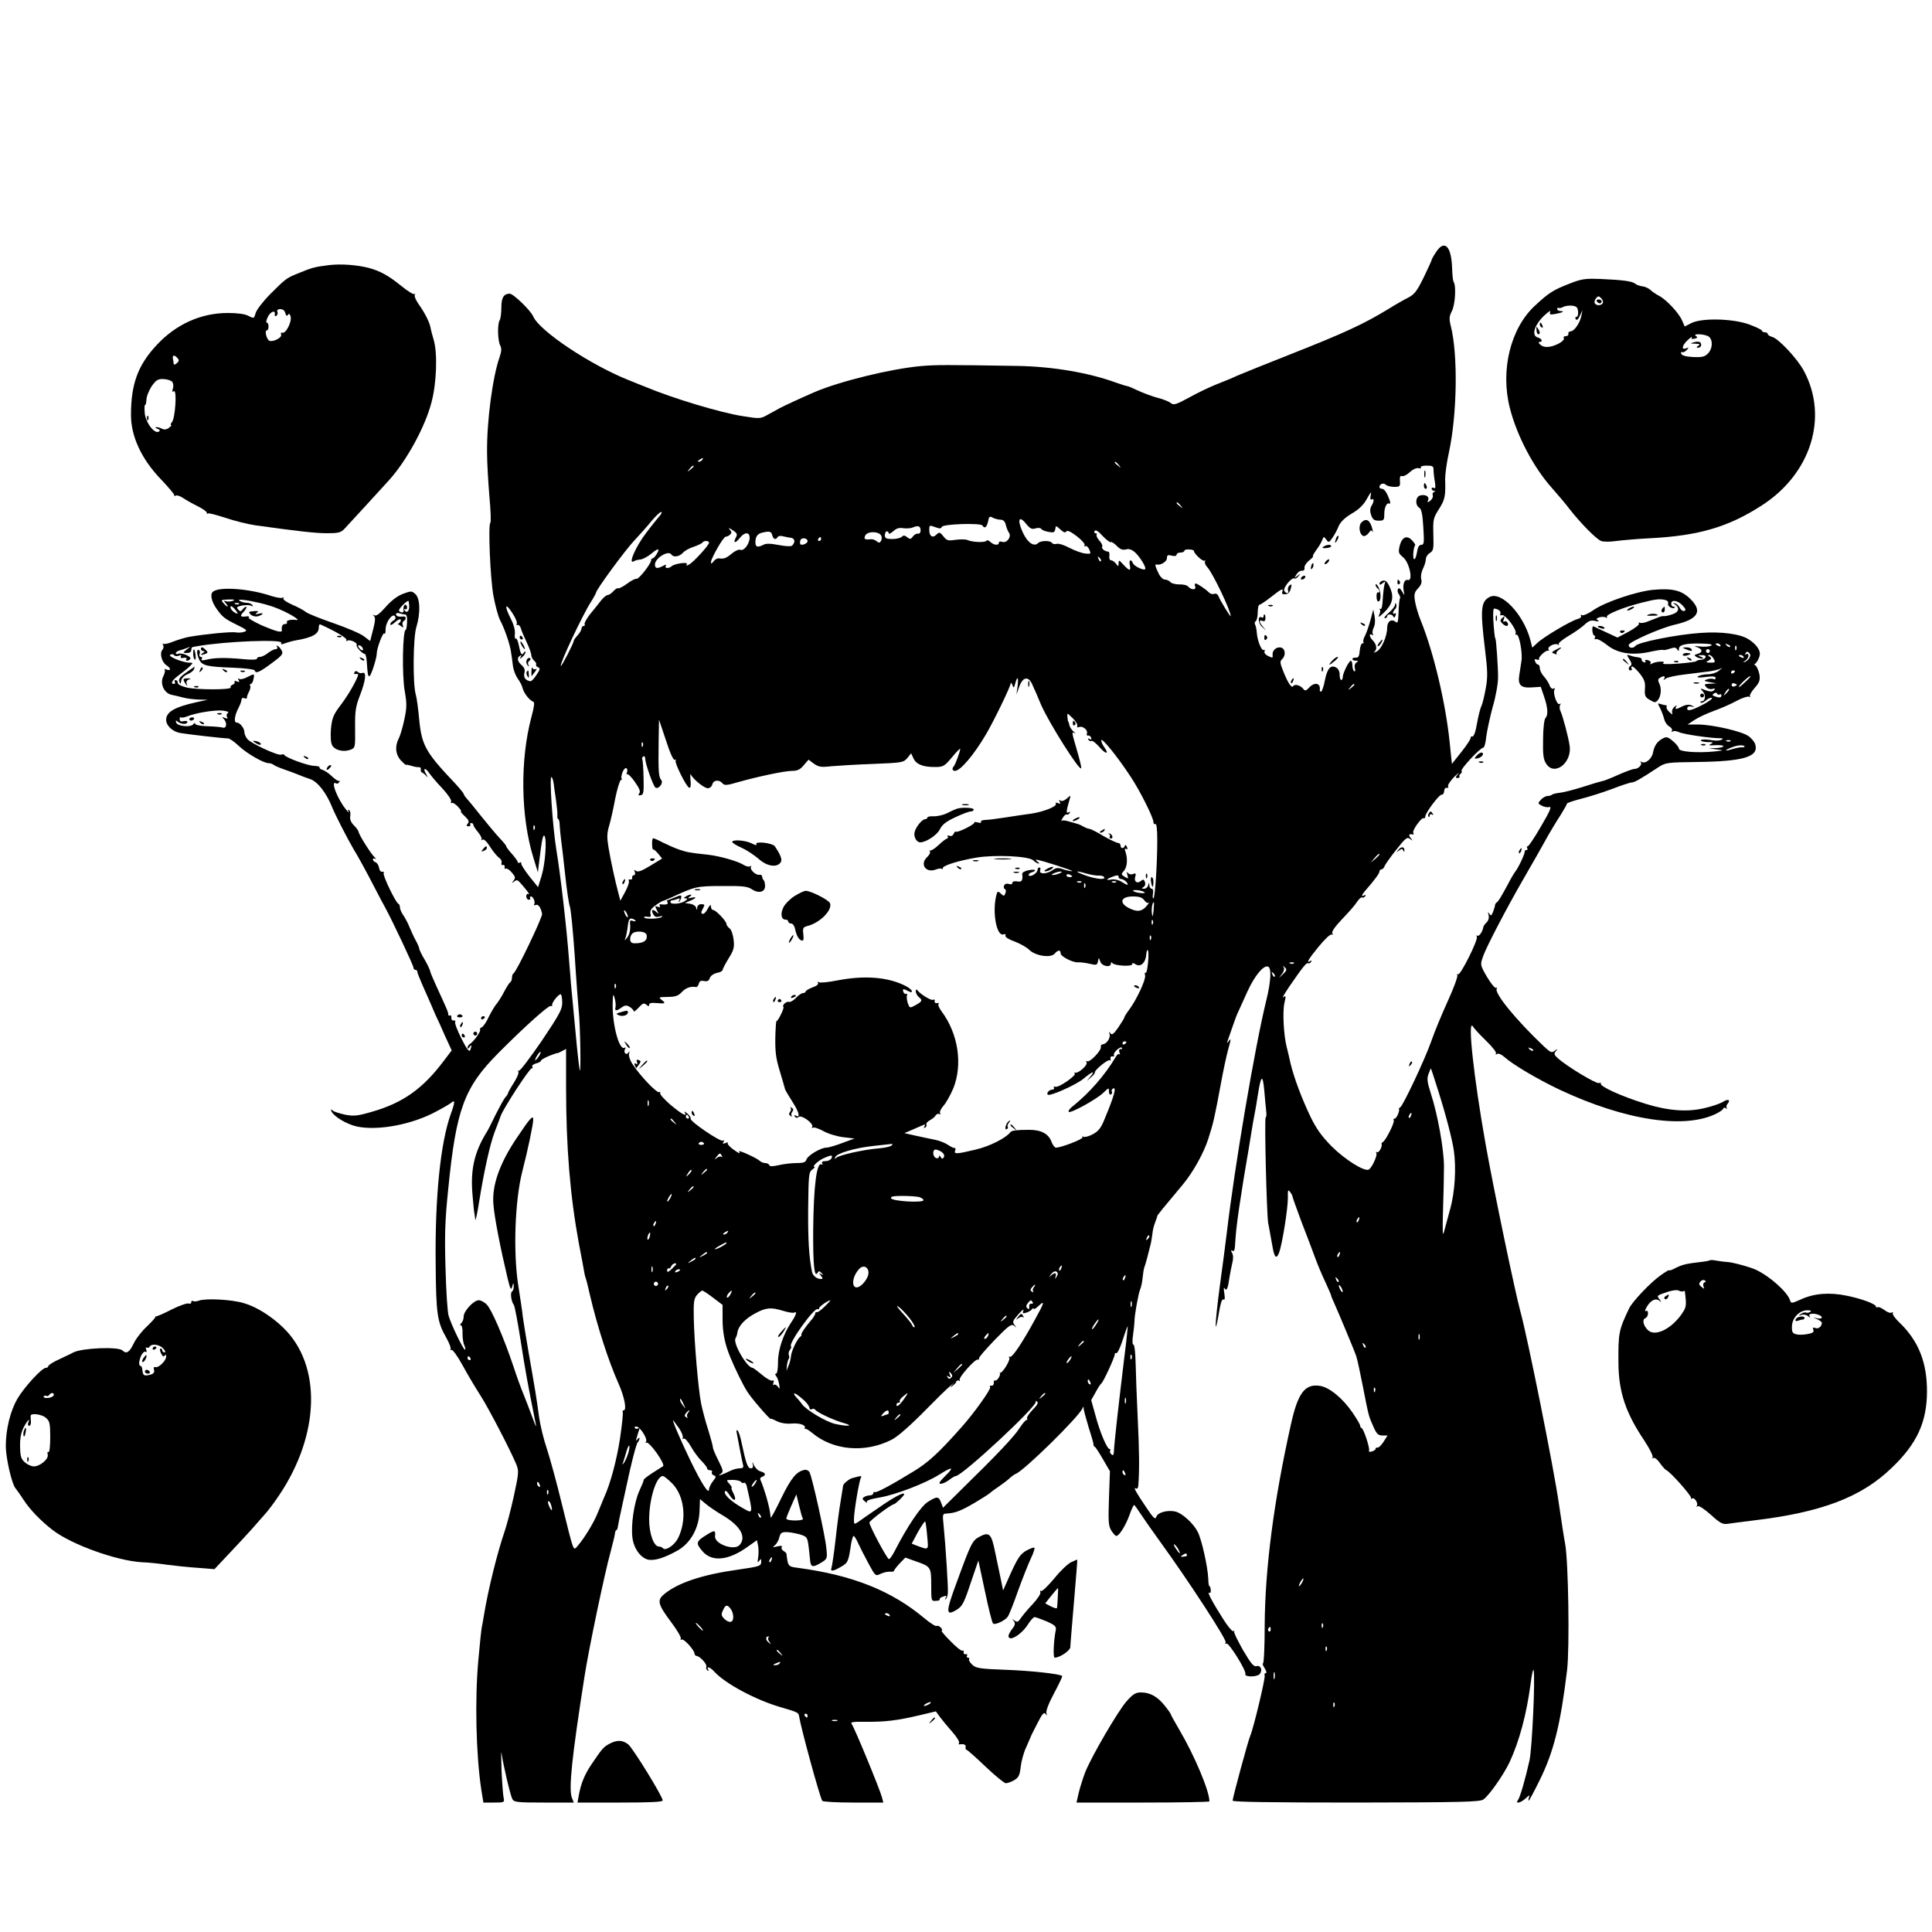 <?xml version="1.0" standalone="no"?>
<!DOCTYPE svg PUBLIC "-//W3C//DTD SVG 20010904//EN"
 "http://www.w3.org/TR/2001/REC-SVG-20010904/DTD/svg10.dtd">
<svg version="1.0" xmlns="http://www.w3.org/2000/svg"
 width="1000pt" height="1000pt" viewBox="0 0 1000 1000"
 preserveAspectRatio="xMidYMid meet">
<g transform="translate(0,1000) scale(0.1,-0.1)"
fill="#000000" stroke="none">
<path d="M7433 8695 c-13 -19 -23 -37 -23 -41 0 -3 -19 -44 -41 -90 -35 -71
-48 -88 -81 -105 -22 -11 -68 -37 -101 -58 -130 -79 -227 -124 -516 -238 -119
-47 -238 -95 -266 -107 -27 -13 -77 -33 -110 -46 -33 -13 -96 -43 -139 -67
-68 -37 -81 -41 -95 -30 -9 8 -38 20 -66 27 -27 7 -73 24 -102 37 -29 14 -55
25 -57 24 -3 0 -30 8 -58 18 -142 52 -329 84 -513 87 -366 6 -424 6 -500 -1
-155 -14 -420 -79 -550 -135 -69 -30 -156 -70 -180 -83 -11 -6 -38 -21 -60
-33 -39 -22 -42 -22 -130 -8 -113 17 -365 93 -505 152 -14 5 -50 20 -80 32
-201 79 -467 256 -500 332 -14 32 -103 118 -122 118 -31 -1 -43 -20 -43 -72 0
-29 -4 -59 -9 -66 -12 -20 -10 -105 3 -130 8 -15 7 -30 -3 -60 -36 -101 -67
-333 -65 -496 0 -50 6 -151 12 -224 7 -74 9 -136 5 -138 -12 -8 -1 -284 16
-378 9 -48 24 -105 34 -125 25 -47 52 -128 57 -166 3 -16 7 -49 10 -72 3 -23
15 -52 25 -66 10 -13 22 -35 25 -49 7 -27 36 -63 55 -70 8 -2 5 -26 -9 -78
-60 -223 -56 -518 10 -730 l23 -75 8 65 c13 107 19 135 27 122 12 -21 3 -144
-16 -206 l-18 -58 -45 56 c-25 32 -44 62 -42 67 1 6 -2 8 -8 4 -5 -3 -10 -2
-10 3 0 4 -14 24 -30 42 -17 18 -30 37 -30 40 0 4 -15 22 -33 41 -18 19 -59
68 -92 109 -33 41 -67 84 -77 94 -10 11 -18 23 -18 27 0 3 -21 29 -47 57 -149
157 -170 194 -183 325 -5 56 -13 116 -18 132 -16 54 -14 295 3 349 22 72 20
148 -5 171 -19 17 -22 17 -65 1 -29 -11 -61 -36 -89 -68 -30 -34 -48 -48 -58
-43 -9 6 -10 5 -2 -4 8 -8 6 -28 -5 -70 l-15 -59 -33 25 c-18 14 -89 44 -158
68 -70 24 -134 50 -143 58 -9 8 -41 25 -69 37 -30 13 -50 27 -46 33 3 5 1 7
-5 3 -6 -3 -31 1 -57 9 -112 38 -267 50 -302 23 -17 -13 -9 -51 18 -89 30 -43
42 -52 109 -85 47 -23 52 -28 35 -34 -11 -4 -31 -6 -45 -3 -24 4 -159 -9 -239
-23 -19 -3 -56 -14 -82 -24 -26 -11 -50 -16 -55 -12 -4 4 -4 1 0 -6 4 -7 3
-19 -4 -26 -15 -19 -2 -64 21 -79 24 -15 25 -31 2 -23 -10 4 -14 4 -11 0 4 -3
1 -18 -6 -33 -20 -37 2 -88 41 -97 15 -3 44 -10 63 -15 19 -5 55 -9 80 -10
l45 -1 -60 -13 c-112 -25 -155 -50 -155 -91 0 -30 33 -61 73 -68 34 -6 222
-28 247 -28 8 0 33 -17 55 -38 42 -40 129 -90 155 -90 9 0 20 -4 25 -8 6 -5
33 -17 60 -26 28 -10 59 -21 70 -26 11 -5 37 -15 59 -22 40 -13 85 -71 116
-148 15 -38 81 -166 110 -215 24 -39 64 -112 111 -203 21 -41 45 -86 53 -100
37 -68 146 -299 146 -310 0 -7 5 -12 10 -12 6 0 10 -4 10 -10 0 -5 12 -35 26
-67 14 -32 33 -74 41 -93 8 -19 21 -48 28 -65 8 -16 30 -64 48 -106 l35 -76
-41 -54 c-108 -144 -211 -217 -370 -263 -75 -22 -95 -24 -139 -16 -28 6 -57
15 -65 21 -10 9 -12 9 -8 -2 12 -28 79 -68 133 -80 110 -23 287 11 410 78 37
19 71 40 76 44 22 20 22 5 0 -55 -54 -149 -83 -431 -79 -776 2 -264 8 -302 56
-386 16 -28 25 -55 21 -59 -4 -5 -2 -5 4 -2 6 4 31 -30 59 -81 26 -48 68 -118
93 -157 42 -66 152 -277 185 -356 13 -33 12 -45 -13 -161 -15 -69 -37 -152
-48 -184 -38 -111 -86 -304 -107 -434 -3 -19 -8 -47 -11 -61 -3 -15 -11 -91
-18 -170 -19 -206 -12 -493 15 -671 l11 -68 55 0 c52 0 55 1 50 23 -3 12 -8
76 -11 142 -2 66 -3 107 0 90 8 -58 46 -220 56 -237 8 -16 26 -18 163 -18
l155 0 -10 25 c-17 45 -1 204 65 625 22 144 105 539 136 650 11 41 21 83 22
93 1 9 4 17 7 17 3 0 7 8 8 18 1 9 11 58 22 107 11 50 22 99 24 110 20 97 49
212 57 220 5 5 9 14 9 20 0 5 -5 3 -11 -5 -8 -11 -9 -9 -3 10 4 14 9 31 12 39
3 9 1 12 -6 7 -6 -3 -13 -2 -16 3 -4 5 1 8 9 7 20 -3 58 -64 49 -78 -4 -6 -3
-8 3 -5 5 3 29 -21 53 -55 24 -34 38 -63 32 -67 -5 -3 -30 -19 -55 -35 -25
-16 -45 -32 -45 -35 1 -3 -9 -28 -22 -56 -28 -60 -46 -183 -36 -248 8 -55 44
-102 82 -110 34 -6 84 10 152 48 68 39 111 118 113 208 l2 58 31 -26 c17 -14
54 -39 81 -55 95 -55 130 -113 94 -156 -27 -33 -132 4 -128 45 3 31 -2 32 -38
10 -61 -37 -64 -45 -27 -88 48 -57 134 -49 234 23 l48 34 6 -29 c3 -16 3 -44
0 -62 -4 -24 -3 -28 5 -17 9 13 11 13 11 -2 0 -24 -6 -26 -124 -43 -180 -25
-309 -68 -379 -127 -38 -31 -31 -54 39 -147 30 -40 51 -77 48 -83 -4 -7 -2 -8
4 -4 11 6 67 -55 67 -74 0 -5 5 -10 10 -11 18 -1 56 -43 51 -56 -3 -7 0 -15 6
-19 7 -4 8 -3 4 4 -12 20 10 13 30 -9 55 -62 214 -147 340 -184 93 -27 97 -29
100 -48 10 -63 107 -418 120 -438 3 -5 75 -9 161 -9 l155 0 -7 27 c-9 37 -144
365 -157 380 -8 10 9 12 74 11 99 -1 164 7 278 34 l84 20 21 -29 c11 -15 39
-49 63 -76 23 -26 40 -53 36 -58 -3 -5 -2 -9 3 -8 21 4 34 -2 31 -13 -2 -7 1
-14 5 -15 5 -1 49 -40 98 -87 50 -47 97 -86 105 -86 9 0 28 7 44 16 23 14 28
26 33 68 3 28 15 74 28 101 12 28 23 52 24 55 0 3 16 34 34 69 25 50 35 61 43
50 8 -11 9 -10 4 4 -3 11 12 51 40 103 25 47 44 87 42 89 -12 11 -158 27 -288
32 -137 5 -158 8 -177 26 -12 11 -20 24 -17 28 3 5 0 9 -6 9 -6 0 -8 5 -5 10
4 6 1 9 -7 8 -7 -2 -12 3 -10 10 1 8 -1 11 -6 8 -5 -3 -33 19 -62 49 -30 30
-51 55 -46 55 5 0 3 7 -4 15 -7 8 -16 12 -22 9 -5 -3 -32 14 -61 38 -171 144
-373 225 -658 263 -42 5 -47 9 -53 35 -3 17 -5 33 -5 37 0 3 -6 10 -15 15 -9
5 -13 14 -10 20 5 7 -2 9 -22 4 -25 -6 -27 -6 -13 6 9 7 19 25 23 41 5 22 12
27 36 27 17 0 48 -6 70 -12 38 -12 39 -14 46 -68 3 -30 7 -64 8 -74 4 -28 16
-29 55 -5 33 20 34 21 28 77 -5 59 -73 366 -87 392 -4 8 -16 14 -25 12 -42 -8
-69 -40 -121 -146 -29 -61 -54 -106 -55 -101 -3 33 -8 56 -23 110 -10 33 -22
68 -27 78 -7 13 -5 19 6 23 22 9 18 21 -8 28 -13 3 -28 18 -35 33 -7 18 -9 20
-6 6 4 -16 1 -23 -10 -23 -16 0 -25 27 -47 130 -6 30 -15 60 -21 65 -6 6 -8 1
-4 -15 3 -14 10 -52 16 -85 6 -33 14 -68 16 -77 4 -14 -1 -18 -18 -18 -13 0
-34 -6 -48 -13 -14 -7 -34 -16 -45 -20 -17 -5 -18 -5 -4 5 14 10 13 17 -12 67
-16 31 -29 62 -29 69 0 7 -11 48 -24 90 -14 42 -30 104 -37 137 -15 77 -35
311 -38 440 -2 87 1 104 17 123 11 12 23 22 27 22 4 0 30 -17 56 -37 l49 -37
0 -76 c0 -67 12 -128 40 -195 23 -56 66 -145 89 -180 24 -37 121 -149 121
-139 0 2 14 -3 31 -12 20 -10 49 -15 79 -12 43 3 76 -10 64 -26 -2 -3 -1 -4 2
-1 4 2 20 -7 37 -21 109 -92 274 -106 412 -36 33 17 98 74 192 170 93 95 146
142 154 137 7 -5 10 -4 6 2 -7 12 79 109 94 106 5 -2 8 1 6 6 -1 6 36 48 82
96 72 74 86 84 100 73 14 -12 14 -11 2 4 -12 16 -9 22 20 55 18 21 30 30 26
20 -6 -15 -3 -17 16 -11 12 4 25 12 29 18 4 6 8 7 8 2 0 -5 11 1 25 14 34 32
32 20 -17 -68 -65 -120 -120 -202 -131 -195 -6 3 -7 1 -3 -5 7 -12 -38 -84
-48 -77 -3 3 -4 2 -1 -1 7 -10 -15 -45 -24 -39 -5 2 -8 -3 -7 -13 0 -9 -5 -16
-12 -14 -8 1 -11 -2 -7 -8 6 -9 -85 -137 -150 -209 -116 -131 -171 -181 -245
-226 -119 -73 -194 -113 -202 -108 -5 2 -8 -1 -8 -6 0 -6 -8 -11 -17 -11 -10
0 -24 -4 -31 -9 -10 -6 -9 -11 4 -22 10 -8 15 -9 11 -3 -4 7 18 15 66 23 83
14 239 74 311 120 67 42 77 39 28 -9 -30 -30 -36 -40 -23 -40 10 0 30 9 44 20
14 11 29 20 34 20 35 2 430 369 414 386 -3 4 0 4 6 0 9 -5 3 -18 -22 -43 -19
-20 -32 -40 -29 -44 3 -5 1 -9 -3 -9 -5 0 -21 -19 -36 -42 -27 -43 -117 -138
-300 -317 l-96 -95 -10 27 c-13 33 -21 33 -69 3 -36 -23 -108 -130 -171 -254
-12 -23 -25 -42 -30 -42 -9 0 -101 172 -101 189 0 10 110 92 126 95 9 1 54 44
54 52 0 13 -52 -14 -132 -70 -49 -33 -97 -67 -108 -75 -19 -12 -20 -11 -20 15
0 40 27 201 36 215 5 8 1 10 -12 7 -10 -3 -26 -7 -34 -9 -15 -4 -45 -29 -46
-38 0 -3 -6 -37 -12 -76 -7 -38 -19 -129 -27 -202 -8 -72 -18 -138 -21 -147
-8 -22 8 -20 50 5 35 20 38 27 51 117 4 23 10 42 13 42 4 0 15 -17 24 -38 9
-20 33 -67 53 -104 36 -67 37 -67 63 -54 15 7 37 12 49 11 12 -1 21 1 20 4 0
3 12 20 29 38 l30 31 53 -19 c79 -27 81 -30 81 -124 0 -81 0 -83 24 -81 13 0
22 4 20 7 -2 4 3 10 12 13 23 9 26 8 18 -6 -4 -7 -3 -10 1 -5 5 4 10 17 11 30
3 23 -12 252 -22 352 -6 58 -6 60 17 61 44 3 71 13 143 55 39 23 73 45 76 48
3 3 23 19 46 34 22 15 50 36 60 46 11 10 25 20 31 22 43 16 329 297 346 340 4
11 6 10 6 -3 1 -9 13 -54 27 -100 15 -46 26 -85 24 -87 -1 -2 2 -7 7 -10 5 -3
24 -33 43 -66 l35 -60 -5 -139 c-4 -120 -3 -143 12 -168 10 -15 21 -28 26 -28
15 0 49 55 68 108 10 29 21 52 24 52 3 0 17 -20 32 -43 15 -23 61 -89 103
-147 141 -194 347 -509 339 -521 -4 -7 -3 -9 4 -6 11 8 105 -142 98 -158 -6
-16 60 -16 74 0 17 20 5 48 -17 41 -14 -4 -29 15 -68 81 -27 48 -49 91 -47 97
2 6 0 7 -4 3 -4 -4 -28 23 -51 60 -54 84 -88 147 -74 139 5 -4 9 2 8 14 -1 11
-4 20 -7 20 -3 0 -6 18 -6 39 -3 63 -34 201 -54 241 -22 44 -80 97 -115 106
-40 10 -93 -4 -100 -27 -5 -16 -14 -8 -51 47 -56 83 -70 109 -55 100 7 -4 12
2 13 16 6 83 5 176 -3 343 -5 105 -10 234 -11 288 -1 54 -6 97 -11 97 -6 0 -7
20 -2 53 4 28 7 59 7 67 -1 26 20 144 29 165 5 11 11 38 13 60 2 22 6 47 9 55
6 14 22 76 34 125 2 11 6 34 8 50 1 17 8 43 14 58 6 16 11 30 11 33 0 4 35 47
134 165 52 63 106 160 130 234 27 84 33 112 66 290 11 61 27 135 35 165 18 66
18 69 4 50 -9 -12 -10 -11 -4 5 4 11 16 45 26 75 10 30 23 64 29 75 5 11 27
59 48 106 37 80 82 134 105 126 19 -6 16 -73 -8 -172 -60 -243 -165 -865 -205
-1205 -6 -52 -23 -179 -37 -282 -25 -190 -28 -275 -4 -134 8 50 16 74 23 70 8
-5 9 5 5 32 -4 23 -3 33 2 25 10 -16 17 0 25 59 3 19 9 51 14 71 6 23 6 43 -1
54 -7 13 -6 16 2 11 7 -5 12 3 13 21 4 69 8 105 22 203 15 100 33 212 41 255
2 11 11 63 19 115 8 52 18 106 21 120 3 14 10 57 16 95 16 102 25 107 33 19 4
-44 8 -91 10 -107 2 -15 1 -29 -3 -31 -7 -5 5 -496 13 -546 4 -19 9 -48 12
-65 3 -16 8 -43 11 -60 9 -54 20 -64 33 -30 17 44 46 229 46 284 -1 41 1 46
11 32 7 -9 13 -20 13 -24 0 -4 21 -63 46 -130 26 -67 58 -151 71 -187 13 -36
37 -93 54 -128 16 -35 29 -65 29 -68 0 -3 7 -20 15 -37 22 -49 106 -249 115
-277 5 -14 20 -83 34 -155 31 -159 30 -154 55 -210 16 -37 25 -45 46 -45 l27
0 -21 -33 c-11 -17 -25 -31 -31 -30 -5 2 -10 -1 -10 -6 0 -5 -9 -11 -20 -14
-11 -3 -17 -1 -14 4 6 11 -27 112 -38 117 -5 2 -8 8 -8 13 0 6 -18 36 -39 67
-52 76 -122 133 -171 139 -77 11 -113 -39 -149 -203 -88 -395 -133 -740 -135
-1036 0 -109 -4 -198 -9 -198 -4 0 0 -11 9 -25 9 -15 12 -25 5 -25 -5 0 -8 -6
-5 -13 4 -13 -57 -270 -75 -312 -11 -25 -91 -321 -91 -335 0 -7 202 -10 639
-10 548 1 641 3 659 16 30 21 105 128 136 194 50 108 87 246 108 402 6 51 14
84 16 73 9 -41 -8 -402 -21 -465 -21 -95 -49 -193 -60 -207 -17 -22 15 -15 40
9 19 17 23 19 17 5 -3 -9 -4 -17 -1 -17 2 0 27 46 55 103 74 149 109 290 143
571 14 114 7 566 -10 656 -6 30 -20 123 -32 205 -25 178 -161 856 -199 995
-27 97 -140 639 -180 865 -62 348 -96 659 -66 612 6 -11 37 -44 68 -74 32 -31
55 -60 51 -66 -4 -6 -1 -7 6 -2 8 4 23 -3 39 -17 42 -38 167 -112 282 -167
342 -161 654 -208 818 -123 17 9 32 20 32 25 0 4 6 5 13 1 6 -4 9 -4 5 1 -4 4
-3 14 4 22 17 20 3 27 -24 10 -12 -8 -54 -23 -93 -32 -89 -22 -188 -15 -305
21 -127 39 -243 92 -234 106 3 4 -2 5 -10 2 -14 -5 -167 87 -213 129 -19 17
-21 23 -10 36 11 14 10 14 -6 2 -15 -12 -22 -9 -58 25 -143 136 -256 274 -242
297 3 6 2 7 -4 4 -5 -3 -26 22 -46 56 -36 62 -36 63 -21 106 16 47 119 245
209 401 52 90 95 165 130 229 17 29 45 76 63 103 17 28 32 53 32 58 0 4 33 15
72 25 40 10 113 33 161 51 49 19 95 34 103 34 14 0 47 19 138 79 37 24 45 25
201 27 236 3 317 26 301 88 -3 14 -19 34 -36 46 -35 25 -184 59 -260 60 l-55
0 35 23 c19 13 64 34 100 47 36 13 89 36 118 52 29 16 59 25 65 22 7 -4 9 -4
5 1 -4 4 6 24 23 43 26 29 30 41 26 70 -4 19 -12 39 -19 46 -7 6 -11 10 -9 9
8 -5 30 33 30 52 1 24 -24 55 -60 77 -43 27 -140 40 -247 32 -121 -8 -323 -48
-337 -67 -11 -15 -35 -12 -35 4 0 16 164 88 236 105 124 28 149 70 82 135 -45
44 -93 55 -192 46 -85 -8 -248 -63 -307 -104 -27 -19 -55 -31 -61 -27 -6 4 -8
3 -5 -3 4 -6 -4 -14 -17 -17 -33 -8 -175 -92 -208 -123 l-27 -25 -11 43 c-36
131 -150 251 -210 219 -45 -24 -49 -62 -24 -268 14 -114 15 -147 4 -206 -7
-39 -17 -80 -22 -90 -6 -11 -16 -51 -23 -90 -7 -43 -17 -70 -24 -68 -6 1 -10
-2 -9 -6 2 -5 -19 -38 -47 -73 l-50 -63 -12 116 c-21 201 -82 459 -148 623
-14 33 -27 79 -31 103 -6 36 -3 47 16 67 16 17 21 31 16 48 -3 14 1 37 9 53 8
16 15 38 15 49 0 11 9 26 21 33 19 12 20 21 18 95 -2 77 -1 85 29 132 31 49
35 67 32 155 0 25 8 88 20 140 42 197 47 505 9 654 -9 36 -8 49 6 76 17 33 23
130 9 151 -4 6 -7 39 -8 73 -4 113 -40 148 -83 81z m-3798 -1075 c-3 -5 -12
-10 -18 -10 -7 0 -6 4 3 10 19 12 23 12 15 0z m2156 -27 c13 -16 12 -17 -3 -4
-10 7 -18 15 -18 17 0 8 8 3 21 -13z m-2201 -7 c0 -2 -8 -10 -17 -17 -16 -13
-17 -12 -4 4 13 16 21 21 21 13z m3830 -18 c0 -13 3 -41 7 -62 4 -28 3 -37 -5
-32 -7 4 -12 2 -12 -3 0 -6 6 -11 13 -12 9 0 9 -2 0 -5 -7 -3 -10 -11 -7 -18
3 -7 -3 -19 -12 -27 -16 -12 -17 -12 -12 3 8 19 -16 31 -43 23 -23 -8 -25 -50
-3 -63 11 -6 17 -32 21 -100 5 -81 4 -92 -10 -92 -12 0 -19 -12 -23 -40 -4
-22 -10 -37 -15 -34 -8 5 -3 63 6 72 2 2 -5 13 -15 24 -27 30 -53 19 -65 -26
-8 -35 -7 -40 17 -60 33 -26 54 -126 25 -118 -17 5 -27 -21 -22 -53 6 -30 6
-30 -8 -6 -10 16 -17 20 -21 12 -4 -7 -2 -18 4 -26 6 -8 9 -18 6 -23 -3 -5 -6
-37 -7 -70 -2 -51 -4 -60 -15 -51 -22 18 -44 3 -44 -30 0 -44 -29 -110 -54
-123 -17 -8 -19 -8 -9 2 12 13 7 37 -14 58 -16 17 -17 36 -1 26 7 -4 8 -3 4 4
-4 6 -2 21 4 33 7 13 9 36 5 58 l-7 36 -14 -53 c-8 -29 -20 -65 -28 -81 -9
-16 -12 -31 -9 -35 4 -3 1 -6 -5 -6 -6 0 -12 -17 -14 -37 -2 -29 -7 -38 -20
-37 -10 1 -18 -2 -18 -7 0 -5 8 -9 18 -9 13 0 14 -2 3 -9 -8 -5 -12 -18 -8
-30 3 -12 1 -19 -4 -15 -5 3 -9 16 -9 30 0 13 -4 24 -8 24 -10 0 -42 -65 -42
-85 0 -8 -4 -15 -8 -15 -4 0 -8 12 -8 26 1 15 -6 31 -15 37 -30 19 -48 0 -61
-62 -6 -34 -16 -61 -20 -61 -4 0 -7 3 -7 8 6 37 -27 44 -56 12 -15 -16 -20
-17 -29 -6 -15 19 -44 27 -52 15 -8 -14 -28 16 -52 77 -17 42 -18 51 -6 62 19
17 18 51 -2 59 -23 9 -49 -11 -47 -35 2 -18 0 -19 -22 -8 -14 6 -23 17 -20 24
3 7 1 11 -4 8 -11 -7 -33 48 -36 90 -1 17 -5 36 -9 42 -3 6 -2 13 4 17 5 3 10
24 10 46 0 21 4 39 9 39 5 0 32 18 60 40 54 43 66 48 58 26 -4 -9 2 -13 16
-12 14 1 23 10 28 29 6 23 5 26 -6 17 -8 -6 -11 -18 -8 -26 3 -8 1 -14 -5 -14
-5 0 -12 6 -15 13 -6 15 39 70 52 63 5 -3 15 2 22 12 13 16 13 16 -5 2 -18
-14 -18 -14 -6 6 7 12 20 21 29 20 10 -1 15 6 13 16 -1 9 10 26 24 37 15 12
24 21 20 21 -4 0 4 15 17 33 13 17 27 41 31 52 7 19 8 19 21 2 12 -17 14 -16
32 10 11 15 25 42 32 60 9 21 31 43 68 65 39 23 62 46 79 78 20 35 24 39 19
17 -4 -19 -2 -26 5 -22 13 8 13 -11 -1 -33 -8 -13 -9 -28 -2 -48 8 -23 16 -29
39 -29 27 0 29 3 29 35 0 35 14 62 27 53 4 -2 5 4 2 14 -13 39 -28 63 -41 63
-7 0 -13 4 -13 9 0 16 21 24 33 12 6 -6 25 -11 43 -11 29 0 32 2 30 30 -2 22
2 29 11 26 7 -3 25 6 40 20 16 15 35 23 45 21 10 -3 16 -1 12 4 -3 5 11 9 30
9 31 0 36 -3 36 -22z m-1309 -185 c13 -16 12 -17 -3 -4 -10 7 -18 15 -18 17 0
8 8 3 21 -13z m-2698 -55 c-11 -13 -25 -30 -31 -38 -7 -8 -22 -28 -35 -45 -55
-70 -99 -170 -66 -150 5 4 21 8 34 9 13 2 38 15 56 30 17 15 34 25 36 22 6 -6
-20 -46 -29 -46 -5 0 -8 -5 -8 -10 0 -18 -64 -99 -75 -96 -6 2 -28 -9 -49 -25
-22 -16 -42 -26 -46 -24 -4 3 -15 -4 -25 -15 -10 -11 -23 -20 -30 -20 -6 0
-21 -12 -33 -27 -12 -16 -38 -48 -57 -71 -19 -24 -32 -48 -29 -53 3 -5 0 -9
-5 -9 -6 0 -11 -6 -11 -13 0 -7 -9 -23 -20 -35 -11 -12 -20 -24 -20 -28 0 -12
-63 -134 -67 -131 -8 8 111 262 156 332 14 22 25 43 26 47 0 15 149 218 197
269 29 31 70 77 91 103 21 25 43 46 49 46 6 0 2 -10 -9 -22z m1766 -18 c14 0
23 -9 27 -27 4 -16 11 -33 16 -40 15 -19 -9 -55 -33 -48 -11 4 -19 2 -19 -4 0
-16 -26 -13 -44 4 -8 8 -17 11 -20 6 -7 -10 -72 -8 -99 4 -9 4 -37 4 -61 1
-39 -6 -46 -4 -63 18 -18 22 -21 23 -36 9 -19 -20 -37 -9 -37 23 0 27 0 27 35
14 19 -7 27 -6 30 3 6 15 201 21 210 7 11 -18 22 -10 29 20 5 27 8 30 25 20
11 -5 29 -10 40 -10z m180 -45 c13 4 26 3 30 -2 3 -6 20 -13 38 -16 27 -5 32
-3 35 14 3 20 3 20 27 -2 16 -15 25 -18 30 -10 5 8 22 0 54 -24 27 -21 44 -41
41 -47 -4 -6 -3 -8 3 -5 6 4 15 -4 21 -17 10 -23 9 -24 -21 -21 -18 2 -54 15
-81 29 -27 15 -57 24 -67 21 -9 -3 -20 -1 -24 5 -8 13 -58 13 -72 -1 -21 -21
-54 2 -78 53 -31 66 -22 94 15 48 21 -26 31 -31 49 -25z m-594 -11 c0 -11 -6
-18 -14 -16 -7 1 -19 -5 -26 -15 -11 -15 -15 -15 -29 -4 -13 11 -20 11 -28 3
-7 -7 -29 -12 -50 -12 -31 0 -38 4 -38 20 0 11 5 20 10 20 6 0 10 -5 10 -10 0
-6 10 -1 23 10 16 15 31 20 52 16 17 -2 39 -1 50 4 28 12 40 7 40 -16z m-956
-36 c-16 -30 -4 -32 19 -4 25 33 52 34 52 3 0 -31 -29 -70 -47 -63 -8 4 -28
-5 -45 -19 -30 -25 -41 -29 -67 -25 -8 1 -21 -6 -28 -16 -10 -13 -13 -14 -13
-3 1 20 64 131 76 131 5 0 15 4 22 10 10 9 10 14 0 26 -10 12 -6 11 14 -2 23
-15 26 -21 17 -38z m1940 -24 c4 3 18 -6 31 -19 17 -18 30 -23 47 -19 17 5 31
0 50 -17 26 -25 58 -78 50 -85 -8 -8 -58 16 -63 31 -10 24 -22 17 -16 -10 6
-32 -1 -32 -33 2 -23 25 -25 26 -25 8 -1 -19 -1 -19 -14 -2 -7 9 -19 17 -25
17 -7 0 -11 10 -9 22 2 13 -1 23 -7 23 -17 1 -36 16 -30 26 3 5 -3 18 -14 30
-11 12 -18 26 -15 31 3 4 0 8 -6 8 -6 0 -8 5 -4 12 5 7 19 -1 41 -26 19 -20
38 -34 42 -32z m-1752 36 c6 -22 18 -26 28 -10 3 6 16 8 29 4 12 -3 31 -7 42
-8 19 -4 21 -23 4 -40 -5 -5 -34 -4 -69 3 -43 8 -66 9 -80 1 -30 -15 -41 -12
-41 13 0 29 10 44 35 50 38 9 47 7 52 -13z m564 -2 c4 -7 4 -20 -1 -28 -7 -11
-11 -11 -23 -1 -9 7 -21 11 -29 10 -32 -4 -39 1 -29 20 12 22 69 22 82 -1z
m-381 -29 c0 -12 -29 -24 -37 -16 -3 4 -3 13 0 21 6 16 37 11 37 -5z m70 11
c0 -5 -5 -10 -11 -10 -5 0 -7 5 -4 10 3 6 8 10 11 10 2 0 4 -4 4 -10z m-580
-19 c0 -13 -80 -100 -103 -113 -14 -7 -18 -7 -12 2 8 13 -64 3 -79 -11 -14
-13 -38 -11 -30 2 5 8 1 8 -14 0 -30 -16 -42 -14 -42 7 0 33 70 76 85 52 10
-16 40 -12 59 8 9 11 34 25 57 32 22 8 42 17 45 22 7 11 34 10 34 -1z m2510
-43 c0 -14 47 -57 55 -50 5 4 5 2 2 -4 -3 -6 2 -20 13 -31 28 -31 120 -223
120 -252 0 -8 -56 83 -63 103 -4 10 -13 16 -22 12 -8 -3 -20 0 -27 7 -19 19
-61 47 -70 47 -4 0 -5 -7 -2 -15 8 -19 -19 -20 -35 -2 -6 8 -27 13 -46 12 -20
0 -41 5 -47 12 -6 7 -18 13 -28 13 -10 0 -25 14 -34 34 -18 38 -20 47 -8 44
19 -5 52 15 52 33 0 16 5 18 25 13 15 -4 25 -2 25 5 0 6 9 11 20 11 11 0 20 4
20 9 0 5 11 8 25 7 14 0 25 -4 25 -8z m-482 -53 c-3 -3 -9 2 -12 12 -6 14 -5
15 5 6 7 -7 10 -15 7 -18z m-4493 -205 c-11 -4 -27 -5 -35 -2 -13 5 -13 3 -1
-11 18 -23 8 -22 -12 1 -15 16 -14 18 26 19 29 1 36 -1 22 -7z m140 -11 c22
-5 56 -15 75 -22 66 -24 145 -71 113 -66 -25 4 -53 -2 -48 -11 3 -5 -1 -10 -9
-10 -14 0 -20 -12 -17 -32 2 -15 -29 -7 -104 25 -41 19 -72 37 -68 41 5 4 1 7
-7 6 -36 -5 -41 0 -20 22 11 12 18 24 15 27 -3 2 -11 -3 -18 -12 -10 -13 -14
-14 -24 -2 -11 12 -7 15 21 21 19 3 40 3 47 -2 8 -4 10 -3 5 4 -4 7 -17 12
-29 12 -12 0 -29 5 -37 10 -16 11 32 6 105 -11z m7272 16 c14 -3 20 -11 17
-19 -5 -13 24 -31 34 -21 3 3 0 5 -6 5 -7 0 -12 7 -12 15 0 23 34 18 59 -9 16
-17 19 -25 9 -28 -7 -3 -17 4 -23 15 -5 11 -17 22 -25 24 -13 4 -13 3 -1 -5
27 -19 21 -41 -14 -52 -18 -6 -37 -10 -41 -9 -5 1 -18 -1 -29 -6 -11 -4 -35
-14 -54 -21 -18 -8 -38 -11 -44 -7 -5 3 -7 1 -4 -4 4 -6 -20 -24 -52 -42 l-59
-31 -58 27 c-33 15 -62 29 -66 31 -5 2 -7 -8 -6 -22 1 -14 6 -26 11 -26 4 0 5
-5 2 -11 -4 -6 -1 -9 7 -7 8 2 34 -13 58 -32 54 -43 132 -54 224 -33 32 7 61
11 63 9 3 -2 18 0 35 6 24 8 32 8 39 -3 7 -11 9 -11 9 2 0 22 35 30 117 28 46
-1 60 -5 49 -11 -10 -5 -36 -7 -59 -4 -25 3 -32 2 -18 -2 33 -10 37 -28 9 -36
-19 -5 -20 -8 -8 -16 8 -5 22 -9 30 -9 10 0 8 3 -5 9 -19 8 -19 9 3 9 15 1 22
-4 20 -11 -3 -7 -13 -13 -24 -13 -10 0 -21 -3 -24 -7 -3 -4 -46 -9 -95 -13
-59 -4 -85 -3 -76 3 17 12 -39 9 -59 -3 -8 -5 -11 -4 -7 2 4 6 -2 13 -13 16
-12 3 -18 1 -14 -5 4 -6 1 -8 -7 -6 -8 3 -13 10 -12 15 1 5 -6 9 -15 10 -9 1
-28 4 -41 9 -23 7 -23 7 -7 -19 11 -16 13 -27 7 -32 -14 -8 -14 -25 0 -25 5 0
7 5 4 10 -3 6 -2 10 4 10 5 0 23 -17 39 -37 24 -31 29 -46 26 -79 -2 -35 1
-43 26 -57 25 -15 29 -15 41 -1 17 20 20 63 7 87 -7 15 -7 22 3 28 20 13 31
11 23 -3 -6 -10 -5 -10 7 -1 8 7 53 17 99 22 47 6 101 13 120 15 19 2 44 8 55
11 l20 8 -20 -16 c-11 -9 -36 -17 -55 -17 -19 0 -42 -5 -50 -10 -10 -7 1 -9
38 -4 37 5 52 3 52 -5 0 -7 -5 -9 -10 -6 -6 3 -20 3 -33 -1 -20 -7 -19 -9 13
-15 l35 -6 -34 -2 c-29 -1 -32 -3 -20 -17 7 -9 21 -13 32 -10 15 4 17 2 8 -7
-8 -8 -19 -8 -42 0 -30 12 -31 11 -15 -6 17 -19 13 -51 -7 -51 -6 0 -7 -3 -4
-7 4 -3 16 2 26 11 11 10 25 16 31 14 7 -2 -10 -15 -36 -30 -66 -35 -91 -42
-91 -25 0 9 8 13 21 10 20 -3 20 -3 1 6 -13 5 -29 4 -47 -5 -33 -17 -41 -18
-32 -1 5 8 2 7 -10 -2 -9 -8 -14 -21 -11 -30 4 -11 1 -11 -14 3 -11 10 -18 23
-15 27 3 5 1 9 -5 9 -5 0 -17 3 -26 6 -16 6 -16 4 -2 -22 8 -16 17 -41 21 -56
3 -15 15 -32 26 -38 11 -6 17 -16 14 -22 -4 -7 -3 -8 4 -4 6 4 20 2 31 -3 19
-11 165 -32 211 -32 19 0 21 -2 10 -8 -8 -5 -34 -6 -58 -1 -23 4 -45 3 -48 -1
-3 -5 12 -9 33 -10 31 0 34 -2 18 -10 -15 -7 -10 -8 23 -6 23 1 42 -1 42 -5 0
-5 -17 -9 -37 -10 l-38 -1 40 -6 c40 -5 40 -5 -15 -11 -86 -8 -180 -1 -180 15
0 7 -14 25 -31 39 -26 22 -34 24 -52 14 -29 -15 -44 -37 -51 -73 -6 -33 -39
-60 -59 -49 -7 4 -9 4 -5 -1 11 -11 -11 -35 -32 -35 -9 0 -47 -14 -83 -30 -37
-17 -75 -32 -84 -33 -10 -2 -55 -15 -100 -30 -45 -14 -98 -28 -117 -30 -20 -2
-39 -7 -43 -10 -3 -4 -14 -7 -23 -7 -9 0 -25 -9 -34 -19 -17 -19 -17 -20 4
-31 12 -7 30 -10 40 -7 13 3 1 -24 -43 -99 -33 -57 -64 -104 -69 -104 -5 0 -6
-4 -3 -10 3 -5 1 -10 -4 -10 -6 0 -10 -3 -9 -7 2 -10 -32 -83 -48 -103 -6 -8
-24 -37 -38 -65 -37 -68 -49 -89 -59 -96 -5 -3 -9 -10 -9 -15 0 -5 -5 -20 -10
-34 -8 -20 -11 -22 -19 -10 -8 12 -9 10 -4 -6 3 -13 0 -28 -10 -38 -9 -8 -16
-19 -17 -23 -3 -23 -22 -52 -31 -46 -6 3 -7 1 -3 -5 9 -14 -85 -202 -97 -195
-6 3 -7 1 -4 -4 4 -6 -18 -66 -49 -134 -31 -68 -70 -162 -86 -209 -33 -94
-145 -331 -160 -341 -5 -3 -9 -8 -7 -10 5 -9 -13 -49 -22 -49 -6 0 -8 -4 -5
-9 6 -9 -40 -102 -56 -112 -5 -3 -9 -8 -7 -10 6 -11 -14 -48 -23 -43 -6 4 -8
2 -4 -4 7 -12 -24 -79 -40 -86 -24 -10 -122 52 -190 119 -53 54 -80 91 -111
155 -46 96 -85 201 -103 275 -6 28 -15 66 -20 85 -16 62 -22 184 -12 228 9 38
8 41 -6 30 -8 -7 5 16 29 52 72 105 92 130 100 124 4 -2 11 1 15 7 4 8 3 9 -4
5 -24 -15 -10 9 44 75 31 38 61 66 67 62 6 -4 7 -1 3 6 -5 8 14 35 51 74 33
34 68 74 77 89 10 15 22 26 26 23 5 -3 12 0 16 6 4 8 3 9 -4 5 -17 -10 -15 1
3 22 49 56 75 91 75 101 0 6 5 11 10 11 6 0 14 8 17 18 4 9 31 48 61 85 47 60
56 66 70 55 15 -12 16 -11 3 5 -12 16 -9 22 12 18 5 -1 6 3 2 9 -7 11 44 82
54 75 4 -2 8 1 8 8 0 19 73 117 86 114 6 -1 11 7 12 18 0 11 6 19 13 17 8 -1
11 2 7 8 -3 5 11 27 31 48 21 20 30 28 21 16 -14 -17 -15 -21 -2 -21 8 0 12 4
9 8 -2 4 0 10 6 14 6 4 8 10 5 15 -6 10 97 120 112 120 6 0 13 26 16 58 4 31
19 100 33 152 16 54 28 121 28 155 0 53 -10 200 -14 200 -3 0 -8 48 -11 102
-1 29 0 53 4 53 20 -1 38 -14 33 -26 -3 -8 0 -11 8 -8 17 6 78 -75 71 -94 -2
-7 -1 -10 4 -7 13 8 33 -95 26 -136 -3 -19 -8 -51 -11 -72 -9 -53 8 -69 65
-65 l46 3 17 -50 c20 -58 22 -97 7 -112 -6 -6 -12 -53 -12 -110 -2 -80 2 -105
16 -126 43 -67 136 6 121 95 -7 48 -35 150 -46 175 -6 11 -7 27 -3 34 5 7 4
10 -3 5 -13 -8 -36 59 -26 75 4 8 3 9 -4 5 -7 -4 -16 2 -21 16 -5 13 -18 34
-30 47 -12 13 -21 32 -21 43 0 10 -4 18 -9 18 -5 0 -12 7 -15 16 -5 12 -2 15
9 10 9 -3 14 -2 11 2 -6 10 35 48 47 44 5 -1 6 2 2 7 -8 13 32 34 48 25 6 -4
9 -4 5 1 -5 5 18 24 50 43 31 18 69 45 84 59 21 20 33 24 55 19 18 -4 23 -3
14 3 -11 7 -9 10 8 16 11 3 26 3 32 -1 7 -4 9 -3 6 3 -7 12 84 49 178 73 75
19 94 21 122 15z m-6499 -30 c2 -27 -13 -42 -24 -24 -4 7 -3 9 3 6 5 -3 10 0
10 8 0 8 -4 15 -9 15 -7 0 -12 -15 -9 -32 1 -11 -17 -10 -24 1 -4 7 38 51 49
51 1 0 3 -11 4 -25z m-881 9 c-3 -3 -12 -4 -19 -1 -8 3 -5 6 6 6 11 1 17 -2
13 -5z m-7 -49 c0 -3 -8 0 -18 6 -10 7 -19 18 -19 25 0 10 6 8 19 -5 10 -11
18 -23 18 -26z m1445 -53 c-3 -7 -1 -10 4 -7 5 3 13 -5 17 -17 3 -13 17 -45
30 -72 13 -28 24 -57 24 -67 0 -9 7 -22 15 -29 8 -7 13 -16 10 -20 -3 -4 2
-10 10 -14 12 -4 11 -11 -8 -39 -12 -19 -26 -34 -32 -33 -25 4 -36 19 -31 42
5 17 0 29 -14 41 -22 20 -26 38 -8 49 7 5 8 3 3 -7 -8 -12 -6 -12 8 0 9 7 17
19 17 25 0 6 -4 5 -9 -3 -11 -17 -17 -6 -26 41 -4 21 -11 35 -16 33 -4 -3 -6
8 -4 24 2 19 -6 49 -21 78 -34 67 -30 87 6 33 17 -25 28 -51 25 -58z m-580 48
c10 0 13 -12 12 -40 -1 -22 -4 -40 -7 -40 -16 0 -20 -235 -5 -318 11 -62 11
-85 -2 -145 -8 -39 -21 -84 -29 -99 -21 -41 -17 -83 10 -113 14 -15 26 -25 28
-24 2 2 14 -1 28 -5 14 -5 31 -7 38 -7 7 1 12 -4 10 -11 -2 -8 2 -15 7 -17 6
-2 16 -11 24 -20 7 -9 6 -4 -3 12 -20 32 -5 37 16 5 9 -13 38 -48 67 -78 28
-30 49 -61 46 -68 -3 -7 -1 -11 4 -8 4 3 19 -6 31 -19 13 -14 20 -25 16 -25
-4 0 5 -11 20 -25 20 -19 24 -28 15 -38 -8 -10 -7 -14 4 -14 8 0 12 4 9 9 -3
4 0 8 5 8 6 0 11 -4 11 -9 0 -5 11 -23 25 -39 13 -16 21 -33 17 -37 -4 -5 -2
-5 5 -1 8 4 22 -9 39 -36 15 -24 36 -49 46 -57 11 -7 17 -19 14 -27 -3 -8 0
-13 7 -11 7 1 11 -4 9 -11 -1 -8 1 -11 6 -8 5 3 19 -6 31 -20 19 -22 20 -28 9
-42 -11 -15 -11 -15 3 -5 13 11 19 9 35 -10 32 -36 50 -61 39 -55 -6 4 -11 -1
-11 -11 0 -10 6 -18 13 -18 7 0 10 4 7 9 -3 4 -1 8 4 8 12 0 24 -29 17 -41 -4
-5 0 -6 8 -3 14 5 26 -13 33 -46 3 -16 -134 -303 -148 -308 -4 -2 -8 -12 -8
-22 0 -10 -4 -21 -9 -24 -5 -3 -19 -25 -31 -48 -12 -24 -30 -52 -39 -63 -10
-11 -28 -42 -41 -68 -12 -27 -29 -51 -36 -54 -8 -3 -12 -9 -9 -13 5 -8 -32
-60 -52 -73 -7 -4 -13 -13 -13 -20 0 -7 4 -6 10 3 11 17 13 9 4 -15 -5 -12
-18 4 -46 60 -21 42 -36 81 -32 86 3 5 0 8 -8 7 -7 -2 -12 5 -12 14 1 10 -2
15 -7 12 -5 -3 -9 0 -9 6 0 12 -5 23 -61 145 -18 39 -33 75 -33 80 -1 6 -13
32 -28 58 -16 26 -28 52 -28 57 0 5 -8 24 -18 42 -10 18 -24 49 -32 68 -7 19
-22 47 -32 62 -10 14 -18 33 -18 41 0 9 -3 17 -8 19 -14 6 -83 149 -76 159 3
5 0 8 -8 7 -7 -2 -14 7 -16 20 -2 13 -10 26 -18 29 -8 3 -14 9 -14 15 0 5 6 6
13 3 6 -4 5 -1 -3 7 -18 15 -82 116 -84 133 -1 6 -12 21 -25 34 -15 15 -21 31
-18 47 2 14 0 27 -6 31 -6 4 -7 1 -3 -8 4 -8 -2 -3 -13 11 -45 54 -83 155 -51
135 5 -3 12 0 16 7 4 7 4 10 0 6 -4 -3 -20 7 -36 22 -16 16 -38 31 -50 35 -11
3 -18 9 -16 13 2 4 -10 7 -28 8 -32 0 -148 43 -154 56 -2 4 -9 5 -16 2 -17 -7
-157 58 -176 81 -8 10 -15 26 -15 35 0 21 -23 50 -40 50 -16 0 -11 36 9 75 9
17 16 36 16 44 0 7 6 11 15 7 8 -3 14 -2 13 2 -1 4 3 17 10 30 7 12 10 27 7
32 -3 6 -2 10 3 10 5 0 12 11 14 25 6 29 6 30 -33 10 -16 -9 -35 -13 -41 -9
-7 5 -8 3 -3 -6 6 -10 4 -12 -9 -7 -9 4 -15 3 -12 -2 3 -5 -1 -12 -10 -15 -8
-3 -13 -10 -10 -14 8 -13 -172 -13 -226 -1 -29 7 -48 16 -48 25 0 8 -5 14 -11
14 -5 0 -7 -4 -4 -10 3 -5 1 -10 -4 -10 -22 0 -10 20 27 47 20 15 45 35 55 45
17 17 17 18 -1 18 -35 0 -115 32 -101 41 8 4 16 4 20 -2 3 -5 14 -7 24 -3 12
5 16 4 11 -4 -4 -7 1 -10 14 -7 11 2 18 0 15 -6 -4 -5 -2 -9 4 -9 5 0 13 5 16
10 7 12 -43 33 -62 26 -7 -3 -13 -2 -13 3 0 5 8 11 18 14 9 2 26 8 37 12 l20
8 -20 -16 c-20 -16 -20 -16 3 -17 13 0 22 6 22 15 0 8 3 16 8 16 4 1 16 3 27
5 146 25 438 36 431 17 -4 -9 2 -10 21 -2 15 5 38 12 52 14 88 15 121 33 121
67 0 11 3 18 8 16 78 -35 141 -72 135 -81 -3 -6 -1 -7 5 -3 14 8 55 -12 48
-23 -5 -8 30 -46 43 -46 3 0 7 -16 9 -35 5 -70 6 -80 14 -80 8 0 38 93 38 117
0 28 33 114 39 104 4 -6 7 4 7 22 0 38 37 87 49 66 5 -7 1 -16 -9 -21 -9 -5
-16 -14 -16 -20 0 -6 10 -2 23 10 13 12 26 19 30 16 4 -4 1 -12 -6 -18 -7 -6
-10 -10 -8 -9 2 2 10 -2 18 -9 11 -8 12 -7 8 5 -4 8 -2 18 4 22 15 9 14 26 -1
24 -25 -3 -38 1 -38 12 0 6 7 8 16 5 9 -3 22 -6 29 -6z m6810 -160 c3 -6 -1
-7 -9 -4 -18 7 -21 14 -7 14 6 0 13 -4 16 -10z m50 -8 c-3 -3 -11 0 -18 7 -9
10 -8 11 6 5 10 -3 15 -9 12 -12z m-7080 -3 c11 -17 -1 -21 -15 -4 -8 9 -8 15
-2 15 6 0 14 -5 17 -11z m7112 -11 c-3 -8 -6 -5 -6 6 -1 11 2 17 5 13 3 -3 4
-12 1 -19z m-137 -8 c0 -5 -4 -10 -10 -10 -5 0 -10 5 -10 10 0 6 5 10 10 10 6
0 10 -4 10 -10z m204 -37 c-6 -9 -17 -18 -25 -20 -8 -3 -7 0 4 7 9 6 17 18 17
26 0 9 -5 12 -12 8 -7 -5 -8 -3 -3 5 5 9 10 10 18 2 8 -8 8 -16 1 -28z m-184
-3 c10 -18 8 -20 -17 -20 -25 1 -26 2 -9 11 15 9 16 13 5 20 -10 6 -10 9 -2 9
7 0 17 -9 23 -20z m155 10 c3 -6 -1 -7 -9 -4 -18 7 -21 14 -7 14 6 0 13 -4 16
-10z m-45 -74 c0 -3 -4 -8 -10 -11 -5 -3 -10 -1 -10 4 0 6 5 11 10 11 6 0 10
-2 10 -4z m80 -29 c0 -1 -13 -15 -30 -30 -16 -16 -30 -26 -30 -22 0 3 12 17
26 30 25 23 34 29 34 22z m-3793 -49 l-6 -43 15 42 c19 51 48 55 68 8 8 -16
28 -63 45 -104 41 -93 196 -339 207 -328 3 2 -7 43 -21 91 -29 100 -29 99 -12
91 6 -4 4 0 -6 8 -10 9 -20 24 -22 34 -2 10 -4 18 -6 18 -1 0 -3 10 -4 23 -2
23 -2 23 27 -5 16 -15 26 -33 24 -40 -3 -7 1 -10 10 -6 18 7 46 -16 40 -33 -3
-8 0 -13 6 -11 6 1 13 -4 16 -12 3 -9 0 -11 -8 -6 -9 5 -11 4 -6 -4 4 -6 11
-9 16 -6 4 3 22 -11 40 -31 33 -39 53 -40 26 -2 -9 12 -16 28 -16 36 0 19 84
-84 152 -188 47 -70 118 -212 118 -234 0 -10 5 -14 10 -11 6 4 10 -26 10 -83
0 -126 -12 -302 -20 -302 -4 0 -5 11 -2 25 2 15 0 25 -7 25 -6 0 -12 8 -12 18
-1 16 -2 16 -6 0 -2 -10 -12 -18 -21 -18 -14 0 -14 2 -3 9 8 5 11 16 7 26 -5
14 -9 15 -21 5 -19 -16 -37 -3 -29 22 5 17 3 20 -12 14 -10 -4 -21 -1 -26 6
-6 8 -7 5 -3 -10 6 -21 5 -22 -14 -10 -18 11 -19 14 -4 30 17 19 21 60 9 97
-6 16 -5 21 3 17 7 -5 8 -1 4 10 -4 11 -8 13 -11 6 -5 -16 -22 -15 -22 1 0 8
-6 14 -13 14 -7 0 -41 16 -76 36 -34 21 -67 37 -72 37 -6 0 -20 5 -32 12 -12
7 -26 13 -32 14 -5 2 -24 7 -42 12 -17 6 -35 7 -39 4 -3 -4 -1 3 7 15 7 12 16
20 20 17 4 -2 11 1 15 7 5 8 3 9 -6 4 -13 -8 -11 8 7 70 6 20 5 20 -15 2 -12
-11 -26 -16 -33 -11 -8 5 -10 3 -4 -6 6 -10 4 -12 -9 -7 -10 4 -15 3 -11 -3 8
-13 -60 -41 -125 -51 -30 -4 -91 -13 -135 -20 -44 -7 -92 -13 -107 -13 -14 -1
-24 -5 -20 -10 3 -5 -5 -7 -17 -3 -13 3 -21 3 -18 0 8 -7 -84 -53 -94 -48 -4
3 -10 -2 -13 -11 -4 -9 -13 -14 -22 -10 -8 3 -12 2 -9 -4 3 -6 2 -10 -2 -10
-5 0 -25 -15 -45 -34 -20 -19 -40 -31 -44 -28 -4 4 -4 2 -1 -4 4 -6 -2 -19
-13 -29 -41 -37 -9 -85 43 -66 14 6 28 7 31 4 3 -4 6 -2 6 4 0 13 83 39 174
54 95 16 270 8 294 -14 10 -10 23 -17 28 -17 5 0 2 5 -6 10 -8 5 -10 10 -5 10
18 0 200 -59 184 -59 -9 -1 -30 4 -47 10 -25 9 -36 8 -54 -5 -30 -21 -72 -22
-64 -1 3 8 1 15 -4 15 -6 0 -10 -6 -10 -13 0 -16 -37 -39 -45 -28 -3 5 4 13
16 16 31 10 15 18 -21 10 -17 -4 -30 -12 -29 -18 4 -35 -2 -44 -26 -39 -15 2
-25 0 -25 -8 0 -7 -8 -9 -19 -5 -11 3 -21 0 -24 -9 -3 -8 -1 -16 4 -18 6 -2 7
-11 3 -21 -6 -16 -8 -17 -24 -2 -16 15 -18 13 -25 -17 -19 -89 5 -208 40 -194
8 3 12 0 9 -7 -2 -7 16 -19 47 -30 29 -11 63 -30 76 -43 32 -32 112 -44 132
-20 17 20 31 21 31 1 0 -16 65 -49 91 -46 9 1 34 -2 57 -7 37 -9 41 -8 45 12
4 21 4 21 12 -1 8 -25 55 -33 55 -10 0 7 3 8 8 2 10 -14 102 -19 102 -6 0 8 6
8 19 -1 25 -15 51 9 54 51 1 17 5 27 8 23 9 -10 -2 -123 -11 -117 -5 3 -6 -3
-3 -14 5 -20 -44 -126 -83 -178 -13 -17 -24 -35 -24 -38 0 -4 -14 -27 -31 -52
-24 -35 -34 -42 -41 -32 -8 11 -9 10 -5 -3 7 -19 -16 -53 -35 -53 -7 -1 -12
-7 -10 -14 4 -18 -58 -82 -71 -74 -6 3 -7 1 -3 -6 8 -13 -42 -58 -59 -53 -5 2
-7 0 -2 -4 10 -10 -84 -76 -101 -69 -7 2 -10 0 -7 -5 3 -6 -1 -10 -9 -10 -15
0 -31 -18 -23 -26 10 -10 143 49 183 81 48 40 66 46 38 13 l-19 -23 22 19 c12
10 21 21 20 25 -3 12 70 71 77 63 4 -4 6 0 4 8 -2 8 3 14 10 12 8 -1 11 2 8 6
-7 12 32 48 41 39 3 -4 1 -7 -6 -7 -8 0 -11 -6 -7 -17 4 -10 4 -14 0 -10 -4 4
-12 -1 -18 -12 -56 -95 -137 -188 -226 -259 -14 -11 -22 -23 -18 -27 9 -9 144
65 179 99 28 27 29 27 29 7 0 -13 4 -19 10 -16 6 4 8 10 5 15 -3 5 -1 11 5 15
21 13 8 -36 -43 -158 -18 -45 -31 -62 -61 -78 -20 -11 -42 -16 -48 -13 -6 4
-8 3 -5 -3 5 -8 -111 -54 -138 -53 -6 0 -16 13 -22 29 -15 42 -53 63 -115 63
-65 0 -91 -3 -98 -12 -24 -31 -107 -73 -179 -90 -100 -24 -115 -25 -107 -5 3
8 2 14 -2 13 -4 -2 -20 6 -35 16 -16 11 -47 23 -70 27 -23 5 -68 14 -99 21
l-57 13 47 20 c25 11 50 22 56 24 5 2 5 -2 1 -9 -5 -9 -4 -11 4 -6 6 4 9 11 6
16 -3 5 5 14 17 21 13 7 27 18 31 26 5 7 13 10 19 7 7 -4 8 -2 4 4 -4 7 4 23
17 38 13 14 36 55 51 90 50 124 26 284 -61 400 -12 17 -20 34 -15 38 4 4 0 6
-8 4 -8 -2 -14 3 -12 10 1 8 -2 11 -8 7 -9 -6 -67 29 -82 50 -5 6 -8 3 -8 -6
0 -9 7 -22 15 -29 21 -17 19 -23 -15 -42 -31 -17 -31 -17 -41 9 -5 15 -7 33
-5 40 3 8 2 12 -3 9 -5 -3 -11 1 -15 9 -6 18 -1 19 25 5 13 -7 19 -7 19 -1 0
6 -14 18 -31 27 -91 47 -213 57 -357 29 -45 -9 -88 -13 -94 -9 -6 4 -8 3 -4
-4 4 -6 -8 -16 -29 -23 -19 -7 -35 -17 -35 -21 0 -4 -6 -8 -13 -8 -8 0 -24
-11 -37 -25 -13 -14 -30 -23 -36 -21 -13 5 -38 -17 -29 -26 3 -2 -4 -21 -14
-41 -10 -20 -20 -35 -22 -32 -2 2 -5 -37 -6 -87 -1 -71 3 -107 23 -171 13 -45
26 -87 27 -94 2 -6 20 -37 40 -68 34 -53 41 -85 15 -69 -7 4 -8 2 -4 -5 5 -8
12 -9 20 -2 15 12 79 -35 70 -51 -4 -6 -2 -8 3 -5 6 4 30 -4 54 -17 24 -14 71
-28 103 -32 l59 -7 -63 -23 c-34 -13 -71 -24 -82 -24 -29 0 -97 -40 -104 -62
-4 -14 -16 -18 -52 -18 -26 0 -67 -5 -92 -11 -31 -7 -46 -7 -48 0 -2 6 -11 11
-21 11 -9 0 -22 5 -28 11 -15 15 -115 60 -108 49 9 -15 2 -12 -33 13 -17 13
-29 27 -25 31 4 4 -1 4 -11 0 -15 -6 -17 -4 -11 6 5 9 4 11 -3 6 -13 -8 -175
102 -167 114 2 4 -5 16 -17 26 -12 11 -18 13 -14 7 15 -27 -14 -11 -73 38 -33
29 -58 56 -54 62 3 6 1 7 -4 4 -12 -8 -101 86 -139 145 -14 21 -21 45 -18 55
4 14 4 15 -4 4 -12 -16 -27 3 -16 21 4 6 3 8 -3 5 -27 -17 -63 114 -62 223 1
55 3 60 10 35 5 -16 7 -38 5 -47 -5 -22 3 -23 31 -3 18 13 26 13 43 3 11 -7
20 -17 20 -22 0 -5 11 3 25 18 21 23 28 26 40 16 12 -10 15 -10 15 0 0 8 13
11 40 8 45 -4 48 -1 23 18 -16 12 -12 13 32 14 40 0 55 5 74 25 20 22 46 31
74 26 5 -1 11 7 14 17 3 14 11 18 28 14 17 -3 25 2 29 16 4 11 19 22 36 26 17
3 30 10 30 15 0 5 14 32 31 60 27 43 31 57 26 98 -3 26 -12 52 -21 58 -9 7
-16 17 -16 23 0 14 -55 72 -69 72 -6 0 -11 8 -11 18 -1 12 -5 9 -16 -10 -8
-16 -19 -28 -24 -28 -13 0 -13 7 0 31 9 16 7 19 -10 19 -12 0 -20 -7 -21 -17
-1 -16 -2 -16 -6 -1 -2 9 -16 18 -31 20 l-27 4 28 12 c33 14 35 22 5 15 -19
-4 -20 -3 -8 6 19 13 1 14 -20 1 -13 -8 -13 -10 0 -10 10 0 9 -4 -5 -14 -22
-15 -75 -19 -75 -5 0 5 4 9 9 9 5 0 17 3 27 7 13 5 15 3 9 -8 -5 -8 -4 -11 0
-6 5 4 10 14 11 22 2 13 -3 13 -33 0 -20 -8 -37 -15 -40 -15 -2 0 -1 -4 2 -10
6 -10 -7 -14 -34 -11 -7 2 -10 -2 -6 -8 4 -7 0 -8 -11 -4 -14 5 -15 3 -4 -18
10 -20 10 -22 -1 -11 -20 19 -31 14 -19 -8 8 -16 17 -19 33 -14 12 3 19 3 14
-1 -10 -11 -87 -14 -93 -4 -2 4 5 6 17 4 17 -3 20 0 16 16 -4 14 3 26 25 42
16 12 33 22 36 23 4 0 27 10 52 21 116 54 127 57 258 57 107 1 131 -2 154 -17
34 -23 68 -15 68 17 0 12 -3 26 -7 30 -5 4 -8 13 -8 19 -1 7 -7 11 -14 9 -18
-4 -52 28 -44 41 3 6 1 7 -5 3 -6 -4 -22 0 -34 8 -31 19 -122 45 -183 52 -96
10 -110 13 -151 27 -23 8 -61 25 -85 37 -24 13 -46 22 -49 21 -7 -2 -6 -60 1
-58 4 1 15 -9 26 -22 l20 -25 -61 -37 c-44 -27 -64 -34 -74 -27 -9 8 -11 7 -6
-6 3 -9 1 -16 -5 -16 -6 0 -10 -6 -9 -12 2 -7 -3 -12 -10 -10 -8 1 -11 -2 -7
-7 3 -6 -5 -31 -19 -57 l-25 -46 -10 38 c-17 64 -39 165 -51 235 -9 54 -9 75
3 115 8 27 22 89 31 139 10 49 23 93 29 97 7 4 9 8 5 8 -4 0 -2 13 3 30 6 16
15 27 21 24 5 -3 7 -13 3 -22 -3 -9 -3 -13 1 -9 4 3 22 -14 40 -40 24 -34 30
-50 23 -59 -7 -9 -6 -12 7 -10 15 2 17 14 15 91 -1 49 -4 92 -7 96 -2 4 0 10
6 14 5 3 10 -3 10 -14 0 -23 38 -131 51 -146 14 -15 45 21 32 37 -14 16 -16
43 -14 193 l2 120 36 -107 c21 -66 39 -105 46 -101 5 3 8 2 4 -3 -7 -11 55
-136 70 -141 8 -3 10 11 7 39 -2 24 -1 37 2 29 11 -24 68 -70 87 -71 11 0 21
9 24 20 6 23 35 26 52 6 10 -12 22 -12 79 5 102 29 243 59 282 59 27 0 42 7
60 29 l25 29 28 -21 c25 -17 38 -19 90 -13 34 3 132 9 217 12 149 6 156 7 176
30 l20 25 12 -26 c14 -31 48 -45 110 -45 44 0 50 3 90 51 23 28 42 47 42 43 0
-14 -26 -83 -33 -90 -11 -12 -8 -24 6 -24 28 0 98 83 161 190 38 64 126 245
127 262 0 7 4 4 9 -7 7 -18 8 -18 15 8 11 41 18 32 12 -15z m3723 7 c0 -2 -6
-5 -13 -8 -8 -3 -14 1 -14 8 0 7 6 11 14 8 7 -3 13 -6 13 -8z m-1980 1 c0 -2
-8 -10 -17 -17 -16 -13 -17 -12 -4 4 13 16 21 21 21 13z m1926 -44 c-17 -16
-18 -16 -5 5 7 12 15 20 18 17 3 -2 -3 -12 -13 -22z m-35 -6 c5 3 9 0 9 -5 0
-13 -11 -14 -35 -5 -13 5 -14 8 -3 15 7 5 14 4 16 -1 2 -6 8 -8 13 -4z m-7721
-96 c-7 -4 -9 -13 -5 -21 6 -9 3 -10 -11 -5 -15 6 -17 5 -6 -5 19 -20 15 -51
-5 -45 -10 3 -46 6 -80 7 -37 1 -63 7 -63 13 0 6 -4 5 -9 -2 -11 -18 -83 -12
-89 8 -4 12 -2 13 9 4 17 -14 49 -14 49 -1 0 5 -9 7 -20 4 -14 -3 -20 0 -20
11 0 8 3 13 6 9 3 -3 18 -1 33 5 44 18 140 34 183 30 24 -3 35 -7 28 -12z
m7777 -146 c-3 -3 -12 -4 -19 -1 -8 3 -5 6 6 6 11 1 17 -2 13 -5z m-5630 -26
c-3 -8 -6 -5 -6 6 -1 11 2 17 5 13 3 -3 4 -12 1 -19z m5703 -3 c0 -2 -8 -4
-17 -3 -10 0 -33 -5 -52 -11 -42 -13 -32 -1 12 14 28 10 57 9 57 0z m-6164
-192 c2 -16 7 -53 12 -85 4 -31 8 -66 7 -77 -1 -12 1 -21 5 -21 3 0 7 -15 7
-32 1 -18 4 -51 7 -73 3 -22 13 -103 21 -180 8 -77 19 -151 24 -165 6 -14 17
-131 26 -260 8 -129 18 -253 20 -276 9 -80 13 -361 5 -309 -7 42 -15 122 -45
445 -1 19 -6 76 -10 125 -12 162 -45 446 -65 564 -20 123 -38 391 -25 379 5
-5 9 -20 11 -35z m-99 -235 c-3 -8 -6 -5 -6 6 -1 11 2 17 5 13 3 -3 4 -12 1
-19z m4373 -131 c0 -2 -10 -12 -22 -23 l-23 -19 19 23 c18 21 26 27 26 19z
m-1655 -97 c-11 -5 -27 -9 -35 -9 -9 0 -8 4 5 9 11 5 27 9 35 9 9 0 8 -4 -5
-9z m140 -2 c22 -6 50 -11 62 -10 12 1 25 -3 28 -8 10 -16 -45 -10 -100 10
-56 21 -51 26 10 8z m-75 -14 c0 -2 -7 -4 -15 -4 -8 0 -15 4 -15 10 0 5 7 7
15 4 8 -4 15 -8 15 -10z m240 -4 c0 -5 6 -10 14 -10 7 0 19 -7 26 -15 16 -20
6 -19 -25 1 -14 9 -36 14 -50 12 -31 -6 -32 0 -2 12 30 12 37 12 37 0z m-193
-26 c-3 -3 -12 -4 -19 -1 -8 3 -5 6 6 6 11 1 17 -2 13 -5z m180 0 c-3 -3 -12
-4 -19 -1 -8 3 -5 6 6 6 11 1 17 -2 13 -5z m-160 -26 c-3 -8 -6 -5 -6 6 -1 11
2 17 5 13 3 -3 4 -12 1 -19z m308 -27 c2 -4 -9 -5 -26 -3 -16 2 -31 7 -34 11
-2 4 9 5 26 3 16 -2 31 -7 34 -11z m-2 -41 c8 -11 18 -17 23 -12 4 4 2 -1 -6
-11 -24 -32 -47 -39 -84 -23 -66 27 -61 66 8 66 33 0 48 -5 59 -20z m48 -52
c-4 -35 -6 -38 -9 -15 -3 26 3 57 10 57 2 0 1 -19 -1 -42z m-2721 -33 c0 -5
-5 -3 -10 5 -5 8 -10 20 -10 25 0 6 5 3 10 -5 5 -8 10 -19 10 -25z m40 -22 c0
-3 -7 -2 -16 1 -10 4 -15 0 -13 -12 3 -36 -2 -59 -17 -78 -8 -10 -12 -13 -9
-5 4 7 9 30 12 50 6 53 10 61 28 55 8 -3 15 -8 15 -11z m2677 -15 c-3 -8 -6
-5 -6 6 -1 11 2 17 5 13 3 -3 4 -12 1 -19z m-2620 -58 c5 -25 -11 -39 -47 -42
-26 -2 -35 1 -38 15 -2 10 2 25 9 33 16 19 73 15 76 -6z m2610 -22 c-3 -8 -6
-5 -6 6 -1 11 2 17 5 13 3 -3 4 -12 1 -19z m740 -124 c-3 -3 -12 -4 -19 -1 -8
3 -5 6 6 6 11 1 17 -2 13 -5z m-57 -57 c-24 -22 -24 -22 -6 0 10 12 15 27 11
35 -7 10 -5 11 6 0 11 -10 9 -16 -11 -35z m-42 -12 c-3 -3 -9 2 -12 12 -6 14
-5 15 5 6 7 -7 10 -15 7 -18z m-3411 -57 c-3 -8 -6 -5 -6 6 -1 11 2 17 5 13 3
-3 4 -12 1 -19z m-277 -79 c0 -34 -16 -62 -107 -198 -60 -87 -112 -156 -117
-153 -5 3 -6 1 -3 -5 4 -6 -7 -31 -23 -57 -17 -26 -30 -50 -30 -53 0 -4 -6
-14 -14 -22 -8 -9 -30 -50 -51 -91 -20 -41 -40 -82 -46 -90 -65 -105 -85 -197
-73 -328 4 -48 8 -90 10 -94 1 -5 2 -18 4 -30 1 -13 10 29 20 92 26 162 56
296 80 360 12 30 26 69 32 85 14 39 148 245 160 245 5 0 6 4 3 10 -3 5 6 12
20 16 14 3 25 10 25 14 0 4 19 15 43 25 23 9 42 16 42 14 0 -1 10 3 23 10 l22
12 0 -198 c0 -313 21 -562 66 -808 15 -77 28 -147 29 -155 1 -8 5 -22 8 -30 3
-8 12 -46 21 -85 38 -162 95 -339 149 -460 30 -68 42 -135 25 -135 -5 0 -7 -3
-5 -7 3 -5 -3 -64 -13 -133 -17 -114 -50 -239 -85 -315 -7 -16 -21 -50 -31
-75 -19 -49 -69 -131 -102 -169 -26 -29 -19 -47 -82 207 -27 112 -63 243 -79
292 -17 49 -35 124 -41 167 -13 98 -22 151 -54 333 -14 80 -27 163 -30 185 -2
22 -13 96 -24 165 -26 170 -17 434 21 585 30 116 57 247 57 270 0 26 -15 10
-84 -93 -90 -133 -131 -249 -122 -347 5 -67 37 -229 73 -380 14 -58 18 -66 24
-45 6 23 7 23 8 3 1 -12 -4 -25 -9 -28 -10 -6 -4 -52 10 -70 4 -5 20 -89 35
-185 23 -149 38 -232 79 -435 3 -16 -4 -1 -17 35 -13 36 -34 90 -46 120 -13
30 -38 100 -56 155 -48 142 -110 286 -135 312 -12 13 -31 23 -42 23 -26 0 -78
-56 -78 -84 0 -12 -5 -27 -12 -34 -7 -7 -8 -12 -2 -12 5 0 9 -19 8 -42 0 -24
4 -51 9 -61 5 -10 7 -21 4 -23 -6 -6 -73 132 -85 176 -6 19 -13 130 -16 245
-5 170 -3 248 14 410 41 415 83 527 260 705 132 133 258 246 270 243 6 -2 9 0
8 5 -4 11 36 61 45 55 4 -2 7 -22 7 -44z m2920 -203 c0 -3 -4 -8 -10 -11 -5
-3 -10 -1 -10 4 0 6 5 11 10 11 6 0 10 -2 10 -4z m2105 -44 c-3 -3 -11 0 -18
7 -9 10 -8 11 6 5 10 -3 15 -9 12 -12z m-5149 -34 c-9 -12 -16 -19 -16 -15 0
11 24 47 28 42 2 -2 -3 -14 -12 -27z m4657 -170 c40 -126 73 -252 82 -313 13
-88 6 -214 -19 -303 -13 -48 -28 -103 -33 -122 -6 -23 -7 16 -4 115 3 83 5
186 5 230 -1 91 -33 268 -68 375 -19 59 -21 78 -12 101 6 16 11 29 12 29 1 0
18 -51 37 -112z m-4086 -80 c-3 -7 -5 -2 -5 12 0 14 2 19 5 13 2 -7 2 -19 0
-25z m3946 -53 c-3 -9 -8 -14 -10 -11 -3 3 -2 9 2 15 9 16 15 13 8 -4z m-3738
-5 c3 -5 1 -10 -4 -10 -6 0 -11 5 -11 10 0 6 2 10 4 10 3 0 8 -4 11 -10z m-74
-27 c13 -16 12 -17 -3 -4 -17 13 -22 21 -14 21 2 0 10 -8 17 -17z m153 -111
c2 -4 -4 -8 -14 -8 -10 0 -16 4 -14 8 3 4 9 8 14 8 5 0 11 -4 14 -8z m971 -11
c-6 -6 -36 -12 -67 -15 -78 -6 -211 -36 -221 -50 -6 -7 -7 -6 -4 4 5 20 103
49 201 59 45 5 85 9 91 10 6 1 6 -2 0 -8z m260 -34 c11 -9 15 -19 10 -27 -6
-10 -9 -9 -16 1 -6 10 -9 10 -9 2 0 -7 -7 -10 -15 -7 -18 7 -20 44 -2 44 7 0
21 -6 32 -13z m-1139 -19 c4 -7 4 -10 -1 -6 -4 4 -15 2 -24 -5 -14 -11 -14
-10 -2 6 16 20 18 21 27 5z m568 -13 c-4 -8 -17 -15 -31 -15 -16 0 -22 -4 -17
-12 4 -6 3 -8 -3 -5 -26 16 -42 -113 -44 -344 -1 -175 6 -244 22 -218 7 12 10
11 21 0 11 -12 10 -12 -2 -6 -13 8 -13 7 -1 -8 11 -14 11 -17 0 -17 -22 0 -42
17 -46 37 -16 79 -21 164 -20 326 2 174 3 190 21 203 11 8 16 14 12 14 -16 0
19 33 49 46 39 17 46 17 39 -1z m-738 -83 c-17 -16 -18 -16 -5 5 7 12 15 20
18 17 3 -2 -3 -12 -13 -22z m94 24 c0 -2 -8 -10 -17 -17 -16 -13 -17 -12 -4 4
13 16 21 21 21 13z m-70 -90 c0 -2 -8 -10 -17 -17 -16 -13 -17 -12 -4 4 13 16
21 21 21 13z m-120 -56 c-6 -11 -13 -20 -16 -20 -2 0 0 9 6 20 6 11 13 20 16
20 2 0 0 -9 -6 -20z m1288 4 c12 -4 22 -11 22 -16 0 -15 -162 -6 -168 10 -3 9
13 12 60 12 35 0 73 -3 86 -6z m2275 -119 c-3 -9 -8 -14 -10 -11 -3 3 -2 9 2
15 9 16 15 13 8 -4z m-3640 -20 c-3 -9 -8 -14 -10 -11 -3 3 -2 9 2 15 9 16 15
13 8 -4z m372 -45 c-3 -5 -12 -10 -18 -10 -7 0 -6 4 3 10 19 12 23 12 15 0z
m-402 -20 c-3 -12 -8 -19 -11 -16 -5 6 5 36 12 36 2 0 2 -9 -1 -20z m2578 -13
c-10 -9 -11 -8 -5 6 3 10 9 15 12 12 3 -3 0 -11 -7 -18z m-2181 -22 c0 -2 -13
-11 -30 -20 -38 -19 -40 -11 -2 9 31 17 32 18 32 11z m-100 -50 c0 -2 -10 -9
-22 -15 -22 -11 -22 -10 -4 4 21 17 26 19 26 11z m3273 -10 c-3 -9 -8 -14 -10
-11 -3 3 -2 9 2 15 9 16 15 13 8 -4z m-3333 -20 c0 -2 -10 -9 -22 -15 -22 -11
-22 -10 -4 4 21 17 26 19 26 11z m-100 -28 c0 -2 -10 -13 -23 -25 -18 -17 -24
-19 -24 -8 0 8 4 13 8 11 4 -3 9 2 13 10 4 13 26 22 26 12z m-123 -39 c-3 -7
-5 -2 -5 12 0 14 2 19 5 13 2 -7 2 -19 0 -25z m1117 -16 c-3 -15 -17 -37 -31
-50 -52 -48 -66 25 -16 80 24 26 55 6 47 -30z m999 33 c-3 -9 -8 -14 -10 -11
-3 3 -2 9 2 15 9 16 15 13 8 -4z m-1973 -9 c0 -2 -7 -7 -16 -10 -8 -3 -12 -2
-9 4 6 10 25 14 25 6z m1954 -14 c2 -4 0 -14 -6 -22 -8 -12 -9 -12 -4 3 6 20
-4 22 -24 5 -12 -11 -12 -10 -1 5 14 18 27 22 35 9z m349 -27 c-3 -9 -8 -14
-10 -11 -3 3 -2 9 2 15 9 16 15 13 8 -4z m1105 -20 c-3 -3 -9 2 -12 12 -6 14
-5 15 5 6 7 -7 10 -15 7 -18z m-3524 -16 c-3 -5 -10 -7 -15 -3 -5 3 -7 10 -3
15 3 5 10 7 15 3 5 -3 7 -10 3 -15z m47 -22 c-10 -9 -11 -8 -5 6 3 10 9 15 12
12 3 -3 0 -11 -7 -18z m1900 10 c-6 -8 -7 -18 -3 -22 4 -5 1 -5 -6 -1 -10 6
-10 11 -1 22 6 8 14 14 16 14 3 0 0 -6 -6 -13z m1599 -22 c0 -5 -5 -3 -10 5
-5 8 -10 20 -10 25 0 6 5 3 10 -5 5 -8 10 -19 10 -25z m-3170 -16 c-7 -11 -14
-18 -17 -15 -3 3 0 12 7 21 18 21 23 19 10 -6z m130 7 c0 -2 -8 -10 -17 -17
-16 -13 -17 -12 -4 4 13 16 21 21 21 13z m358 -69 c-18 -18 -36 -31 -40 -29
-5 2 -8 -1 -8 -6 0 -5 -8 -18 -17 -30 -34 -39 -58 -75 -55 -80 2 -3 -1 -8 -6
-11 -15 -10 -46 -74 -48 -101 -1 -14 -7 -36 -13 -50 l-10 -25 2 27 c2 15 6 30
9 34 4 3 4 12 1 20 -3 8 0 20 6 28 6 7 8 15 5 18 -14 14 121 202 138 192 4 -3
8 -1 8 5 0 8 44 39 58 41 2 0 -11 -15 -30 -33z m1077 23 c4 -6 1 -9 -7 -8 -7
2 -12 -5 -11 -16 1 -13 -2 -15 -10 -7 -7 7 -6 15 3 26 15 18 17 18 25 5z m512
-22 c-3 -7 -5 -2 -5 12 0 14 2 19 5 13 2 -7 2 -19 0 -25z m-1150 -60 c18 -22
30 -44 27 -47 -4 -3 -9 1 -12 9 -3 8 -26 37 -51 64 -25 27 -35 42 -21 33 13
-9 39 -36 57 -59z m-653 37 c26 -8 52 -12 57 -9 17 10 9 -15 -16 -51 -42 -63
-69 -145 -68 -207 0 -32 -4 -58 -10 -58 -6 0 -6 -4 0 -12 6 -7 13 -26 16 -43
4 -26 3 -27 -7 -12 -7 9 -17 13 -21 9 -5 -4 -5 1 -2 10 4 11 2 15 -6 12 -7 -2
-31 11 -54 31 -23 19 -44 35 -47 35 -30 0 -104 129 -89 153 4 7 9 20 10 31 5
33 40 70 90 97 57 31 82 34 147 14z m1156 -29 c0 -2 -8 -10 -17 -17 -16 -13
-17 -12 -4 4 13 16 21 21 21 13z m464 -41 c-9 -14 -18 -25 -21 -25 -5 0 5 18
20 38 17 22 18 13 1 -13z m146 -166 c-32 -263 -53 -453 -54 -486 -1 -24 -4
-29 -13 -21 -7 6 -10 14 -7 19 3 5 2 9 -3 9 -13 0 -50 87 -73 174 l-22 79 23
41 c12 23 26 43 30 46 10 7 69 135 69 150 0 6 4 9 8 6 5 -3 20 28 33 68 13 41
25 73 26 72 1 -1 -6 -72 -17 -157z m-860 116 c0 -2 -10 -9 -22 -15 -22 -11
-22 -10 -4 4 21 17 26 19 26 11z m154 -10 c-4 -8 -11 -15 -16 -15 -6 0 -5 6 2
15 7 8 14 15 16 15 2 0 1 -7 -2 -15z m2233 -17 c-3 -7 -5 -2 -5 12 0 14 2 19
5 13 2 -7 2 -19 0 -25z m-1737 -12 c0 -2 -8 -10 -17 -17 -16 -13 -17 -12 -4 4
13 16 21 21 21 13z m1458 -31 c-3 -3 -9 2 -12 12 -6 14 -5 15 5 6 7 -7 10 -15
7 -18z m-1211 -57 c-3 -8 -6 -5 -6 6 -1 11 2 17 5 13 3 -3 4 -12 1 -19z
m-3422 2 c3 -5 1 -10 -4 -10 -6 0 -11 5 -11 10 0 6 2 10 4 10 3 0 8 -4 11 -10z
m3103 -10 c-7 -10 -14 -17 -17 -15 -4 4 18 35 25 35 2 0 -1 -9 -8 -20z m-558
-23 c0 -2 -10 -12 -22 -23 l-23 -19 19 23 c18 21 26 27 26 19z m-57 -68 c-8
-8 -13 -7 -18 2 -6 8 -4 10 5 4 10 -6 12 -4 6 11 -6 15 -5 17 5 7 9 -10 10
-16 2 -24z m721 -25 c3 -8 2 -12 -4 -9 -6 3 -10 10 -10 16 0 14 7 11 14 -7z
m1473 -46 c-3 -8 -6 -5 -6 6 -1 11 2 17 5 13 3 -3 4 -12 1 -19z m-2954 -47
c15 -14 27 -32 27 -39 0 -7 5 -10 11 -6 6 3 14 3 18 -2 10 -15 94 -54 146 -69
59 -16 23 -20 -43 -5 -47 11 -149 72 -170 101 -7 10 -19 25 -27 33 -8 8 -15
17 -15 21 0 9 20 -5 53 -34z m517 9 c-24 -34 -40 -46 -40 -31 0 6 5 11 12 11
6 0 9 3 5 6 -3 4 4 15 16 25 30 25 32 24 7 -11z m730 26 c0 -2 -8 -10 -17 -17
-16 -13 -17 -12 -4 4 13 16 21 21 21 13z m417 -48 c-3 -7 -5 -2 -5 12 0 14 2
19 5 13 2 -7 2 -19 0 -25z m-2288 -8 c11 -24 11 -24 -3 -6 -9 11 -16 24 -16
30 0 12 5 7 19 -24z m22 -43 c-6 -8 -7 -18 -3 -22 4 -5 1 -5 -6 -1 -10 6 -10
11 -1 22 6 8 14 14 16 14 3 0 0 -6 -6 -13z m1039 3 c0 -5 -2 -10 -4 -10 -2 0
-12 -3 -22 -7 -16 -6 -17 -5 -4 10 17 19 30 22 30 7z m60 -14 c0 -2 -8 -10
-17 -17 -16 -13 -17 -12 -4 4 13 16 21 21 21 13z m-1145 -69 c14 -21 22 -43
19 -49 -4 -7 -2 -8 4 -4 6 4 22 -13 38 -41 15 -27 40 -60 56 -76 15 -15 28
-32 28 -37 0 -6 7 -10 16 -10 8 0 12 -5 9 -10 -3 -6 1 -13 9 -16 14 -5 13 -9
-4 -31 -11 -14 -20 -33 -20 -42 -1 -29 -38 29 -96 148 -49 101 -100 220 -89
209 2 -2 15 -21 30 -41z m-265 -134 c-7 -21 -17 -42 -23 -48 -7 -7 -8 -7 -4 0
3 6 10 30 17 54 6 23 14 41 17 38 3 -3 0 -23 -7 -44z m2574 -99 c3 -8 2 -12
-4 -9 -6 3 -10 10 -10 16 0 14 7 11 14 -7z m-2344 -53 c64 -66 76 -190 29
-284 -19 -36 -66 -67 -78 -50 -3 4 -12 8 -20 8 -27 0 -51 66 -51 140 0 107 37
225 71 225 6 0 28 -18 49 -39z m355 9 c4 -6 10 -8 15 -5 5 3 12 -4 15 -17 34
-149 34 -145 -22 -113 -60 34 -97 69 -91 85 2 8 13 0 25 -20 24 -37 39 -27 18
13 -8 15 -11 27 -8 27 3 0 -2 9 -12 20 -18 20 -17 20 18 20 20 0 39 -5 42 -10z
m73 -10 c-7 -10 -14 -17 -17 -15 -4 4 18 35 25 35 2 0 -1 -9 -8 -20z m-1114
-6 c3 -8 2 -12 -4 -9 -6 3 -10 10 -10 16 0 14 7 11 14 -7z m43 -46 c-3 -8 -6
-5 -6 6 -1 11 2 17 5 13 3 -3 4 -12 1 -19z m1319 -129 c3 -5 -15 -9 -40 -9
-25 0 -46 4 -46 10 0 5 12 35 26 67 l26 58 14 -58 c8 -33 16 -63 20 -68z
m-1303 69 c9 -31 2 -33 -11 -3 -6 14 -8 25 -3 25 5 0 11 -10 14 -22z m1085
-63 c-3 -3 -9 2 -12 12 -6 14 -5 15 5 6 7 -7 10 -15 7 -18z m861 -95 c7 -77
11 -74 -57 -49 l-23 9 32 60 c18 32 35 57 38 55 2 -3 7 -36 10 -75z m1301 -71
c15 -28 5 -23 -15 7 -9 15 -12 23 -6 20 6 -4 16 -16 21 -27z m44 -27 c2 -4 -5
-9 -17 -9 -17 -2 -19 0 -7 7 18 12 18 12 24 2z m-2151 -27 c-3 -9 -8 -14 -10
-11 -3 3 -2 9 2 15 9 16 15 13 8 -4z m2747 -115 c-6 -11 -13 -20 -16 -20 -2 0
0 9 6 20 6 11 13 20 16 20 2 0 0 -9 -6 -20z m-2960 -135 c18 -22 21 -63 4 -69
-8 -3 -23 3 -34 14 -17 17 -18 24 -8 45 13 29 21 31 38 10z m825 -35 c3 -6 -1
-7 -9 -4 -18 7 -21 14 -7 14 6 0 13 -4 16 -10z m-980 -60 c10 -11 16 -20 13
-20 -3 0 -13 9 -23 20 -10 11 -16 20 -13 20 3 0 13 -9 23 -20z m3222 -2 c-3
-8 -6 -5 -6 6 -1 11 2 17 5 13 3 -3 4 -12 1 -19z m-270 -13 c0 -8 -4 -12 -9
-9 -5 3 -6 10 -3 15 9 13 12 11 12 -6z m-2600 -42 c-4 -3 -1 -13 6 -22 11 -14
10 -14 -5 -2 -16 12 -16 31 -1 31 4 0 3 -3 0 -7z m2890 -65 c-3 -8 -6 -5 -6 6
-1 11 2 17 5 13 3 -3 4 -12 1 -19z m-2826 -15 c13 -16 12 -17 -3 -4 -17 13
-22 21 -14 21 2 0 10 -8 17 -17z m-6 -53 c-3 -5 -14 -10 -23 -9 -14 0 -13 2 3
9 27 11 27 11 20 0z m2562 -77 c-3 -10 -5 -4 -5 12 0 17 2 24 5 18 2 -7 2 -21
0 -30z m-1787 -133 c-8 -5 -19 -10 -25 -10 -5 0 -3 5 5 10 8 5 20 10 25 10 6
0 3 -5 -5 -10z m2097 -12 c-3 -8 -6 -5 -6 6 -1 11 2 17 5 13 3 -3 4 -12 1 -19z
m-2727 -48 c0 -5 -2 -10 -4 -10 -3 0 -8 5 -11 10 -3 6 -1 10 4 10 6 0 11 -4
11 -10z m153 -27 c-7 -2 -19 -2 -25 0 -7 3 -2 5 12 5 14 0 19 -2 13 -5z"/>
<path d="M7372 7545 c0 -16 2 -22 5 -12 2 9 2 23 0 30 -3 6 -5 -1 -5 -18z"/>
<path d="M7370 7485 c0 -8 4 -15 10 -15 5 0 7 7 4 15 -4 8 -8 15 -10 15 -2 0
-4 -7 -4 -15z"/>
<path d="M7047 7296 c-17 -17 -11 -62 9 -70 7 -3 20 4 28 15 10 15 15 17 20 7
3 -7 3 -2 0 12 -12 48 -32 61 -57 36z"/>
<path d="M6916 7215 c-9 -26 -7 -32 5 -12 6 10 9 21 6 23 -2 3 -7 -2 -11 -11z"/>
<path d="M6851 7171 c-10 -7 -7 -9 12 -8 15 1 27 5 27 10 0 10 -22 9 -39 -2z"/>
<path d="M6862 7094 c-7 -8 -8 -14 -3 -14 10 0 25 19 20 25 -2 1 -10 -3 -17
-11z"/>
<path d="M6787 7071 c-4 -17 -3 -21 5 -13 5 5 8 16 6 23 -3 8 -7 3 -11 -10z"/>
<path d="M6735 7010 c-3 -5 -2 -10 4 -10 5 0 13 5 16 10 3 6 2 10 -4 10 -5 0
-13 -4 -16 -10z"/>
<path d="M7153 6993 c-7 -3 -13 -9 -13 -15 0 -6 7 -5 16 3 15 12 16 11 10 -7
-3 -11 -7 -45 -9 -76 -1 -34 -6 -54 -12 -50 -5 3 -7 2 -3 -3 4 -4 2 -17 -4
-29 -7 -14 1 -10 25 13 43 41 53 77 34 124 -16 38 -26 47 -44 40z"/>
<path d="M7233 6985 c0 -8 4 -12 9 -9 5 3 6 10 3 15 -9 13 -12 11 -12 -6z"/>
<path d="M7120 6973 c0 -6 5 -15 10 -18 6 -3 10 -11 10 -16 0 -6 -4 -8 -8 -5
-4 2 -8 -8 -7 -23 0 -16 5 -27 11 -24 14 5 12 53 -3 78 -7 11 -13 15 -13 8z"/>
<path d="M7221 6870 c-1 -8 -15 -27 -33 -42 -18 -15 -27 -28 -20 -28 6 0 12 5
12 10 0 14 28 12 32 -2 3 -7 7 -5 11 6 4 10 3 15 -3 11 -14 -8 -13 8 1 22 6 6
9 17 6 25 -4 10 -6 9 -6 -2z"/>
<path d="M6568 6863 c7 -3 16 -2 19 1 4 3 -2 6 -13 5 -11 0 -14 -3 -6 -6z"/>
<path d="M6540 6809 c0 -5 -4 -8 -9 -5 -21 13 -21 -29 1 -48 l22 -21 -17 21
c-21 25 -22 38 -2 30 10 -4 15 1 15 14 0 11 -2 20 -5 20 -3 0 -5 -5 -5 -11z"/>
<path d="M7047 6769 c7 -7 15 -10 18 -7 3 3 -2 9 -12 12 -14 6 -15 5 -6 -5z"/>
<path d="M6544 6700 c0 -13 4 -16 10 -10 7 7 7 13 0 20 -6 6 -10 3 -10 -10z"/>
<path d="M7140 6675 c-7 -9 -11 -17 -9 -20 3 -2 10 5 17 15 14 24 10 26 -8 5z"/>
<path d="M6895 6580 c-10 -11 -16 -20 -13 -20 3 0 15 9 28 20 13 11 19 20 13
20 -5 0 -18 -9 -28 -20z"/>
<path d="M6841 6534 c0 -11 3 -14 6 -6 3 7 2 16 -1 19 -3 4 -6 -2 -5 -13z"/>
<path d="M6685 6479 c-4 -6 -5 -12 -2 -15 2 -3 7 2 10 11 7 17 1 20 -8 4z"/>
<path d="M1290 6832 c0 -15 29 -28 48 -21 29 11 28 19 0 12 -17 -4 -19 -2 -9
5 11 8 8 10 -12 9 -15 -1 -27 -3 -27 -5z"/>
<path d="M8430 6850 c-8 -5 -10 -10 -5 -10 6 0 17 5 25 10 8 5 11 10 5 10 -5
0 -17 -5 -25 -10z"/>
<path d="M8607 6853 c-10 -9 -9 -23 1 -23 5 0 9 7 9 15 0 17 -1 18 -10 8z"/>
<path d="M8535 6820 c-16 -6 -13 -8 13 -7 17 0 32 1 32 2 0 8 -28 11 -45 5z"/>
<path d="M7742 6800 c0 -14 2 -19 5 -12 2 6 2 18 0 25 -3 6 -5 1 -5 -13z"/>
<path d="M7773 6799 c-9 -9 -8 -15 2 -25 18 -19 36 -18 29 1 -4 8 -11 12 -17
8 -6 -4 -8 0 -4 10 7 20 5 21 -10 6z"/>
<path d="M8270 6756 c0 -2 9 -6 20 -9 11 -3 18 -1 14 4 -5 9 -34 13 -34 5z"/>
<path d="M8386 6728 c3 -5 10 -6 15 -3 13 9 11 12 -6 12 -8 0 -12 -4 -9 -9z"/>
<path d="M8051 6636 c-21 -12 -22 -14 -5 -20 10 -4 15 -4 11 0 -4 4 1 13 11
20 22 17 14 17 -17 0z"/>
<path d="M8725 6640 c28 -12 37 -12 30 0 -3 6 -16 10 -28 9 -21 0 -21 -1 -2
-9z"/>
<path d="M8710 6611 c0 -5 9 -7 20 -4 11 3 20 7 20 9 0 2 -9 4 -20 4 -11 0
-20 -4 -20 -9z"/>
<path d="M8737 6589 c7 -7 15 -10 18 -7 3 3 -2 9 -12 12 -14 6 -15 5 -6 -5z"/>
<path d="M8400 6586 c0 -2 8 -10 18 -17 15 -13 16 -12 3 4 -13 16 -21 21 -21
13z"/>
<path d="M8668 6573 c7 -3 16 -2 19 1 4 3 -2 6 -13 5 -11 0 -14 -3 -6 -6z"/>
<path d="M8768 6463 c6 -2 18 -2 25 0 6 3 1 5 -13 5 -14 0 -19 -2 -12 -5z"/>
<path d="M8800 6400 c0 -5 5 -10 10 -10 6 0 10 5 10 10 0 6 -4 10 -10 10 -5 0
-10 -4 -10 -10z"/>
<path d="M8808 6143 c7 -3 16 -2 19 1 4 3 -2 6 -13 5 -11 0 -14 -3 -6 -6z"/>
<path d="M7645 6091 c-15 -17 -15 -19 -1 -17 22 3 40 22 28 30 -5 3 -17 -3
-27 -13z"/>
<path d="M7658 6053 c7 -3 16 -2 19 1 4 3 -2 6 -13 5 -11 0 -14 -3 -6 -6z"/>
<path d="M7395 5789 c-4 -6 -4 -13 -1 -16 3 -4 6 -1 6 6 0 7 5 9 12 5 7 -4 8
-3 4 4 -9 15 -13 15 -21 1z"/>
<path d="M7239 5602 c-13 -15 -12 -16 3 -4 13 10 17 10 21 0 4 -9 6 -9 6 -1 2
20 -16 24 -30 5z"/>
<path d="M7865 5599 c-4 -6 -5 -12 -2 -15 2 -3 7 2 10 11 7 17 1 20 -8 4z"/>
<path d="M7296 4493 c-6 -14 -5 -15 5 -6 7 7 10 15 7 18 -3 3 -9 -2 -12 -12z"/>
<path d="M2690 6700 c0 -5 5 -10 11 -10 5 0 7 5 4 10 -3 6 -8 10 -11 10 -2 0
-4 -4 -4 -10z"/>
<path d="M2700 6660 c6 -11 13 -20 16 -20 2 0 0 9 -6 20 -6 11 -13 20 -16 20
-2 0 0 -9 6 -20z"/>
<path d="M2726 6583 c-4 -9 -1 -21 5 -27 9 -8 10 -7 4 3 -4 7 -2 16 5 21 8 5
8 10 2 14 -5 3 -13 -2 -16 -11z"/>
<path d="M2751 6526 c-1 -16 0 -27 2 -25 1 2 9 13 17 23 8 11 10 17 3 13 -6
-4 -14 -1 -16 5 -3 7 -6 0 -6 -16z"/>
<path d="M2726 6522 c-2 -4 -1 -14 4 -22 7 -11 9 -9 7 8 -1 24 -3 26 -11 14z"/>
<path d="M1748 6703 c7 -3 16 -2 19 1 4 3 -2 6 -13 5 -11 0 -14 -3 -6 -6z"/>
<path d="M1434 6652 c4 -7 1 -12 -7 -12 -8 0 -26 -9 -40 -20 -14 -11 -32 -20
-41 -20 -9 0 -16 -4 -16 -9 0 -6 -28 -7 -67 -3 -93 9 -152 8 -192 -2 -24 -6
-32 -5 -27 3 4 6 2 11 -4 11 -7 0 -10 7 -7 15 4 8 2 17 -3 20 -13 8 -13 -19 1
-49 15 -31 39 -37 174 -42 61 -2 112 -9 113 -14 6 -18 23 -11 88 37 52 38 61
49 53 64 -5 10 -14 21 -21 25 -7 4 -8 3 -4 -4z"/>
<path d="M1040 6640 c0 -5 6 -10 13 -10 8 0 7 -4 -3 -10 -17 -11 -10 -13 14
-4 13 5 13 8 1 20 -16 16 -25 18 -25 4z"/>
<path d="M1000 6616 c0 -14 4 -27 8 -30 5 -3 6 8 4 25 -5 35 -12 38 -12 5z"/>
<path d="M1867 6589 c7 -7 15 -10 18 -7 3 3 -2 9 -12 12 -14 6 -15 5 -6 -5z"/>
<path d="M963 6519 c-31 -22 -40 -34 -35 -47 6 -15 7 -14 10 5 2 12 15 26 32
33 16 6 31 18 34 26 3 8 4 14 3 13 -1 0 -21 -14 -44 -30z"/>
<path d="M1036 6533 c-6 -14 -5 -15 5 -6 7 7 10 15 7 18 -3 3 -9 -2 -12 -12z"/>
<path d="M1157 6529 c7 -7 15 -10 18 -7 3 3 -2 9 -12 12 -14 6 -15 5 -6 -5z"/>
<path d="M1248 6523 c7 -3 16 -2 19 1 4 3 -2 6 -13 5 -11 0 -14 -3 -6 -6z"/>
<path d="M1835 6521 c-3 -6 -3 -11 2 -10 4 1 11 1 15 0 11 -2 -44 -103 -90
-162 -37 -49 -43 -65 -49 -121 -3 -40 -1 -72 6 -85 13 -26 58 -37 94 -24 26
10 26 11 25 113 -1 89 3 112 26 171 29 75 34 122 12 114 -7 -3 -18 -1 -24 5
-6 6 -12 6 -17 -1z"/>
<path d="M950 6483 c0 -5 5 -15 11 -23 9 -13 10 -13 5 2 -3 10 1 18 12 21 12
3 11 5 -5 6 -13 0 -23 -2 -23 -6z"/>
<path d="M1008 6443 c7 -3 16 -2 19 1 4 3 -2 6 -13 5 -11 0 -14 -3 -6 -6z"/>
<path d="M1310 6164 c0 -2 9 -8 20 -14 11 -6 20 -7 20 -2 0 6 -9 12 -20 15
-11 3 -20 3 -20 1z"/>
<path d="M1577 6079 c7 -7 15 -10 18 -7 3 3 -2 9 -12 12 -14 6 -15 5 -6 -5z"/>
<path d="M1695 6029 c-11 -16 -1 -19 13 -3 7 8 8 14 3 14 -5 0 -13 -5 -16 -11z"/>
<path d="M2500 5605 c-11 -13 -10 -14 4 -9 9 3 16 10 16 15 0 13 -6 11 -20 -6z"/>
<path d="M2366 4742 c-2 -4 4 -8 14 -8 10 0 16 4 14 8 -3 4 -9 8 -14 8 -5 0
-11 -4 -14 -8z"/>
<path d="M2490 4729 c0 -5 5 -7 10 -4 6 3 10 8 10 11 0 2 -4 4 -10 4 -5 0 -10
-5 -10 -11z"/>
<path d="M2385 4699 c-4 -6 -5 -12 -2 -15 2 -3 7 2 10 11 7 17 1 20 -8 4z"/>
<path d="M2450 4650 c0 -5 5 -10 10 -10 6 0 10 5 10 10 0 6 -4 10 -10 10 -5 0
-10 -4 -10 -10z"/>
<path d="M2390 4640 c0 -5 5 -10 11 -10 5 0 7 5 4 10 -3 6 -8 10 -11 10 -2 0
-4 -4 -4 -10z"/>
<path d="M5322 6460 c0 -14 2 -19 5 -12 2 6 2 18 0 25 -3 6 -5 1 -5 -13z"/>
<path d="M5553 6255 c0 -8 4 -12 9 -9 5 3 6 10 3 15 -9 13 -12 11 -12 -6z"/>
<path d="M4983 5833 c9 -2 23 -2 30 0 6 3 -1 5 -18 5 -16 0 -22 -2 -12 -5z"/>
<path d="M4950 5813 c-8 -3 -31 -13 -50 -23 -19 -9 -50 -16 -68 -15 -17 1 -32
-2 -32 -7 0 -4 -5 -8 -11 -8 -16 0 -48 -39 -55 -67 -6 -24 10 -53 29 -53 30 0
88 38 102 68 12 24 32 40 80 62 35 17 71 30 80 30 8 0 15 5 15 10 0 10 -63 13
-90 3z"/>
<path d="M5560 5760 c-8 -5 -10 -10 -5 -10 6 0 17 5 25 10 8 5 11 10 5 10 -5
0 -17 -5 -25 -10z"/>
<path d="M5700 5700 c-9 -6 -10 -10 -3 -10 6 0 15 5 18 10 8 12 4 12 -15 0z"/>
<path d="M5740 5683 c5 -2 8 -9 4 -14 -3 -5 0 -9 6 -9 15 0 7 23 -8 26 -7 1
-8 0 -2 -3z"/>
<path d="M3790 5642 c0 -5 22 -18 48 -30 27 -12 66 -38 88 -57 42 -38 92 -47
113 -21 12 14 4 37 -28 85 -11 18 -107 29 -96 11 4 -7 -5 -5 -23 4 -32 17
-102 22 -102 8z"/>
<path d="M3366 5548 c3 -5 10 -6 15 -3 13 9 11 12 -6 12 -8 0 -12 -4 -9 -9z"/>
<path d="M5153 5553 c20 -2 54 -2 75 0 20 2 3 4 -38 4 -41 0 -58 -2 -37 -4z"/>
<path d="M5038 5543 c6 -2 18 -2 25 0 6 3 1 5 -13 5 -14 0 -19 -2 -12 -5z"/>
<path d="M4957 5509 c7 -7 15 -10 18 -7 3 3 -2 9 -12 12 -14 6 -15 5 -6 -5z"/>
<path d="M5420 5503 c-14 -7 -18 -13 -10 -13 17 0 47 17 40 23 -3 2 -16 -2
-30 -10z"/>
<path d="M5258 5503 c7 -3 16 -2 19 1 4 3 -2 6 -13 5 -11 0 -14 -3 -6 -6z"/>
<path d="M5248 5483 c6 -2 18 -2 25 0 6 3 1 5 -13 5 -14 0 -19 -2 -12 -5z"/>
<path d="M5931 5464 c0 -11 3 -14 6 -6 3 7 2 16 -1 19 -3 4 -6 -2 -5 -13z"/>
<path d="M5958 5435 c2 -14 6 -25 8 -25 2 0 4 11 4 25 0 14 -4 25 -9 25 -4 0
-6 -11 -3 -25z"/>
<path d="M3225 5439 c-4 -6 -5 -12 -2 -15 2 -3 7 2 10 11 7 17 1 20 -8 4z"/>
<path d="M3598 5393 c6 -2 18 -2 25 0 6 3 1 5 -13 5 -14 0 -19 -2 -12 -5z"/>
<path d="M4114 5363 c-23 -14 -49 -40 -58 -57 -18 -34 -13 -66 10 -66 8 0 14
-4 14 -10 0 -5 7 -10 15 -10 8 0 17 -12 20 -27 8 -37 19 -56 34 -61 10 -3 12
5 9 32 -4 33 -1 37 21 43 65 16 131 83 117 118 -6 17 -101 65 -126 64 -8 0
-33 -12 -56 -26z"/>
<path d="M4090 5140 c-6 -11 -8 -20 -6 -20 3 0 10 9 16 20 6 11 8 20 6 20 -3
0 -10 -9 -16 -20z"/>
<path d="M5870 4896 c0 -2 7 -7 16 -10 8 -3 12 -2 9 4 -6 10 -25 14 -25 6z"/>
<path d="M4095 4840 c-3 -6 1 -7 9 -4 18 7 21 14 7 14 -6 0 -13 -4 -16 -10z"/>
<path d="M4005 4829 c-4 -6 -5 -12 -2 -15 2 -3 7 2 10 11 7 17 1 20 -8 4z"/>
<path d="M4026 4822 c-3 -5 1 -9 9 -9 8 0 12 4 9 9 -3 4 -7 8 -9 8 -2 0 -6 -4
-9 -8z"/>
<path d="M3210 4760 c-22 -6 -23 -8 -7 -15 20 -8 47 0 47 15 0 11 -4 11 -40 0z"/>
<path d="M3241 4593 c7 -12 15 -20 18 -17 3 2 -3 12 -13 22 -17 16 -18 16 -5
-5z"/>
<path d="M3297 4503 c4 -11 2 -14 -5 -9 -8 5 -10 2 -6 -9 4 -9 7 -15 8 -13 1
2 7 10 14 19 10 14 10 18 -2 22 -11 4 -13 1 -9 -10z"/>
<path d="M3324 4488 l-19 -23 23 19 c21 18 27 26 19 26 -2 0 -12 -10 -23 -22z"/>
<path d="M4092 4265 c4 -4 3 -14 -3 -21 -7 -9 -6 -14 3 -20 7 -4 10 -4 6 1 -4
4 -3 14 3 21 7 9 6 14 -3 20 -7 4 -10 4 -6 -1z"/>
<path d="M3580 4241 c0 -6 4 -13 10 -16 6 -3 7 1 4 9 -7 18 -14 21 -14 7z"/>
<path d="M5213 4188 c-11 -19 -13 -39 -1 -32 5 3 7 9 4 12 -3 3 -1 11 5 19 6
7 9 13 6 13 -3 0 -9 -6 -14 -12z"/>
<path d="M5230 4176 c0 -2 8 -10 18 -17 15 -13 16 -12 3 4 -13 16 -21 21 -21
13z"/>
<path d="M1128 6303 c7 -3 16 -2 19 1 4 3 -2 6 -13 5 -11 0 -14 -3 -6 -6z"/>
<path d="M980 6278 c0 -4 4 -8 9 -8 6 0 12 4 15 8 3 5 -1 9 -9 9 -8 0 -15 -4
-15 -9z"/>
<path d="M1037 6259 c7 -7 15 -10 18 -7 3 3 -2 9 -12 12 -14 6 -15 5 -6 -5z"/>
<path d="M4042 3105 c-12 -14 -18 -25 -13 -25 5 0 16 11 25 25 9 14 15 25 13
25 -2 0 -13 -11 -25 -25z"/>
<path d="M3860 2966 c0 -3 9 -10 20 -16 11 -6 20 -8 20 -6 0 3 -9 10 -20 16
-11 6 -20 8 -20 6z"/>
<path d="M1705 8628 c-81 -10 -86 -12 -170 -46 -53 -22 -58 -26 -135 -103 -36
-36 -70 -80 -76 -97 -9 -31 -9 -32 -38 -17 -18 10 -57 15 -107 15 -140 0 -270
-59 -371 -169 -94 -102 -130 -199 -130 -357 -1 -112 55 -232 157 -337 38 -40
68 -76 67 -80 -1 -5 2 -6 8 -2 5 3 22 -2 38 -13 15 -10 48 -29 75 -42 26 -13
47 -28 47 -33 0 -6 3 -8 6 -5 3 4 43 -7 90 -22 46 -16 116 -33 156 -39 215
-30 310 -41 371 -41 58 0 71 3 90 23 29 31 184 200 231 252 91 101 188 278
220 405 26 98 31 253 11 320 -9 30 -17 62 -18 70 -5 24 -29 72 -59 114 -15 21
-25 44 -21 50 3 6 3 8 -2 4 -4 -4 -35 15 -68 42 -65 53 -109 77 -167 93 -62
16 -144 22 -205 15z m-228 -249 c4 -14 8 -17 13 -9 6 9 10 6 14 -8 8 -25 -24
-90 -42 -84 -7 2 -10 -2 -7 -10 6 -15 -40 -39 -60 -32 -15 6 -27 54 -14 54 5
0 9 9 9 20 0 11 -4 20 -9 20 -5 0 -3 14 6 31 14 28 41 36 35 10 -1 -7 2 -9 8
-6 6 4 9 13 6 21 -4 9 2 14 15 14 13 0 23 -8 26 -21z m-558 -233 c9 -10 8 -16
-4 -26 -8 -7 -15 -9 -16 -4 0 5 -2 17 -4 27 -4 20 8 22 24 3z m-28 -122 c6 -7
8 -23 4 -35 -5 -16 -4 -19 5 -14 17 10 7 -140 -10 -160 -7 -8 -9 -15 -4 -15 4
0 -1 -6 -11 -14 -13 -10 -25 -11 -37 -5 -9 5 -23 9 -30 8 -7 0 -4 -4 6 -8 14
-5 16 -10 8 -15 -23 -14 -70 49 -73 98 -2 24 -1 42 2 40 3 -2 6 11 7 27 0 17
13 48 27 70 23 32 32 38 61 37 19 -1 39 -7 45 -14z"/>
<path d="M761 7834 c0 -11 3 -14 6 -6 3 7 2 16 -1 19 -3 4 -6 -2 -5 -13z"/>
<path d="M8124 8532 c-85 -33 -107 -47 -180 -115 -126 -117 -179 -334 -129
-529 36 -143 123 -308 217 -413 29 -33 71 -82 92 -110 58 -74 138 -155 163
-165 13 -5 46 -5 80 0 32 4 110 11 173 14 252 13 406 58 579 170 255 164 346
457 218 696 -34 64 -132 168 -164 176 -13 4 -23 10 -23 15 0 5 -7 9 -15 9 -8
0 -15 4 -15 8 0 5 -30 19 -67 33 -87 31 -248 34 -300 6 l-33 -17 -14 32 c-17
39 -81 107 -119 127 -15 8 -35 21 -44 30 -10 9 -29 18 -43 19 -14 2 -30 8 -37
14 -16 13 -65 19 -178 24 -79 3 -98 1 -161 -24z m172 -101 c-9 -14 -33 -14
-41 -1 -4 6 -1 18 6 26 11 13 14 13 27 0 8 -8 11 -19 8 -25z m-128 -43 c2 -16
-2 -28 -8 -28 -6 0 -8 -5 -4 -12 5 -8 12 -2 21 17 l14 30 -6 -30 c-7 -37 -37
-80 -56 -80 -8 -1 -13 -6 -11 -13 1 -7 -5 -12 -14 -12 -8 0 -13 -4 -10 -9 8
-12 -31 -37 -69 -45 -20 -4 -37 -2 -50 8 -11 9 -14 16 -7 16 19 0 14 17 -8 23
-34 9 -20 61 29 110 23 22 39 33 35 24 -5 -15 -2 -17 27 -12 37 7 51 15 26 15
-9 0 -17 5 -17 11 0 5 4 8 8 5 4 -2 14 0 22 5 8 5 29 8 45 7 25 -3 31 -8 33
-30z m673 -128 c26 -14 25 -64 -1 -90 -17 -17 -31 -20 -77 -18 -37 2 -58 8
-61 17 -3 8 -1 11 4 8 5 -2 16 2 24 11 13 14 12 15 -3 9 -26 -10 -21 16 10 44
14 13 23 19 20 12 -5 -7 0 -9 14 -6 16 4 17 8 7 14 -20 13 39 11 63 -1z"/>
<path d="M8265 8440 c3 -5 10 -10 16 -10 5 0 9 5 9 10 0 6 -7 10 -16 10 -8 0
-12 -4 -9 -10z"/>
<path d="M7970 8321 c0 -6 4 -13 10 -16 6 -3 7 1 4 9 -7 18 -14 21 -14 7z"/>
<path d="M7953 8292 c0 -12 5 -22 9 -22 11 0 10 12 -2 30 -7 12 -9 10 -7 -8z"/>
<path d="M8770 8229 c-24 -7 -24 -7 5 -8 23 -1 27 -3 15 -11 -9 -6 -10 -10 -3
-10 16 0 23 13 15 26 -4 6 -18 7 -32 3z"/>
<path d="M8850 3477 c-3 -3 -27 -7 -55 -10 -69 -8 -88 -13 -124 -31 -17 -9
-31 -14 -31 -11 0 4 -21 -9 -46 -27 -52 -37 -144 -134 -161 -169 -55 -115 -57
-128 -56 -284 1 -149 37 -257 133 -400 28 -42 47 -81 44 -87 -4 -6 -3 -8 4 -4
6 3 21 -8 33 -26 13 -18 28 -35 33 -37 22 -9 134 -136 129 -145 -3 -5 -1 -6 5
-2 13 8 35 -28 24 -39 -4 -5 -2 -5 5 -1 7 4 35 -15 69 -45 48 -44 61 -50 88
-46 17 3 76 10 131 17 353 42 559 120 717 273 130 124 181 236 182 392 1 153
-44 266 -145 362 -21 20 -35 41 -32 46 3 6 1 7 -6 3 -6 -4 -23 2 -37 13 -15
11 -30 18 -35 15 -5 -3 -9 -1 -9 3 0 13 -71 40 -149 56 -89 19 -170 13 -238
-18 -50 -22 -52 -23 -58 -5 -13 42 -103 123 -175 157 -30 15 -129 41 -150 41
-8 0 -31 3 -50 6 -19 4 -37 5 -40 3z m-27 -114 c-7 -3 -9 -12 -6 -21 6 -15 5
-15 -10 -3 -13 10 -15 17 -6 27 6 8 16 11 22 7 8 -5 8 -8 0 -10z m-109 -46 c3
3 7 2 7 -3 9 -72 8 -80 -17 -116 -54 -77 -136 -117 -173 -84 -25 23 -33 56
-15 63 8 3 14 14 14 25 0 12 -4 16 -11 12 -7 -4 -4 7 6 24 21 34 47 45 66 28
9 -8 9 -6 0 7 -17 21 -17 21 39 40 28 9 51 12 61 6 9 -4 19 -5 23 -2z m655
-108 c-7 -4 -17 -5 -21 -3 -4 3 -16 0 -25 -6 -17 -11 -17 -11 1 -6 10 4 26 1
34 -6 12 -10 14 -10 8 0 -8 13 20 17 48 6 24 -9 19 -23 -6 -18 l-23 5 23 -10
c12 -6 22 -14 22 -18 -1 -19 -18 -33 -33 -27 -13 5 -16 2 -11 -9 4 -12 -3 -17
-30 -22 -20 -4 -46 -5 -59 -1 -19 4 -23 12 -22 42 2 44 39 82 80 82 18 0 23
-3 14 -9z"/>
<path d="M8621 3291 c-8 -5 -9 -11 -3 -15 5 -3 12 1 16 9 6 17 6 18 -13 6z"/>
<path d="M9295 3172 c-4 -10 0 -12 11 -8 8 3 20 6 25 6 5 0 9 4 9 8 0 14 -39
8 -45 -6z"/>
<path d="M1030 3268 c-12 -4 -26 -6 -31 -2 -5 3 -9 0 -9 -6 0 -7 -6 -10 -14
-7 -8 3 -48 -11 -90 -32 -41 -21 -78 -37 -81 -35 -3 2 -3 1 -1 -2 2 -3 -18
-25 -44 -50 -27 -25 -58 -65 -69 -90 -21 -43 -37 -54 -57 -34 -21 21 -208 13
-254 -10 -8 -5 -41 -20 -72 -35 -32 -14 -58 -31 -58 -36 0 -5 -6 -9 -13 -9
-20 0 -112 -100 -147 -160 -36 -62 -60 -157 -60 -245 0 -60 31 -196 50 -218 6
-7 25 -34 42 -60 33 -51 88 -108 151 -157 98 -75 329 -158 460 -166 33 -1 91
-7 131 -13 39 -5 110 -13 159 -16 l87 -7 79 84 c43 45 94 101 114 123 19 22
49 56 66 75 18 19 52 65 76 101 212 315 221 675 20 868 -62 60 -140 108 -203
126 -62 19 -197 26 -232 13z m-185 -248 c10 -11 13 -20 7 -20 -7 0 -12 5 -12
10 0 6 -4 10 -9 10 -5 0 -4 -11 2 -24 8 -16 14 -21 19 -13 5 8 8 6 8 -5 0 -21
-40 -60 -56 -54 -7 3 -10 -3 -7 -14 4 -14 -2 -21 -21 -26 -31 -7 -36 -4 -39
25 -1 11 -5 21 -9 21 -11 0 -10 25 3 54 7 14 17 23 22 19 6 -4 8 0 4 11 -4 9
-3 14 2 11 5 -3 12 -1 16 5 10 17 51 11 70 -10z m-567 -242 c-3 -7 -17 -13
-31 -14 -14 -1 -24 3 -21 8 3 4 9 6 14 3 5 -3 11 -1 15 5 9 14 27 12 23 -2z
m-40 -117 c19 -16 22 -29 22 -100 0 -47 -4 -80 -9 -77 -5 4 -7 -2 -4 -13 6
-22 -39 -61 -72 -61 -12 0 -33 9 -46 21 -20 17 -24 30 -25 82 -1 43 5 73 19
100 19 36 35 51 23 22 -3 -8 -1 -15 5 -15 6 0 10 10 9 23 -1 12 -2 25 -1 30 2
14 58 7 79 -12z"/>
<path d="M790 3019 c0 -5 5 -7 10 -4 6 3 10 8 10 11 0 2 -4 4 -10 4 -5 0 -10
-5 -10 -11z"/>
<path d="M742 2970 c-7 -11 -8 -20 -3 -20 9 0 24 30 18 36 -1 2 -8 -6 -15 -16z"/>
<path d="M750 2900 c0 -5 7 -10 16 -10 8 0 12 5 9 10 -3 6 -10 10 -16 10 -5 0
-9 -4 -9 -10z"/>
<path d="M124 2595 c-3 -8 -4 -20 -2 -27 3 -7 7 -1 10 15 6 29 1 36 -8 12z"/>
<path d="M141 2444 c0 -11 3 -14 6 -6 3 7 2 16 -1 19 -3 4 -6 -2 -5 -13z"/>
<path d="M5269 3183 c-12 -16 -12 -17 2 -6 9 7 20 9 24 5 5 -4 5 -1 1 6 -9 16
-11 15 -27 -5z"/>
<path d="M4929 2833 c-13 -16 -12 -17 4 -4 16 13 21 21 13 21 -2 0 -10 -8 -17
-17z"/>
<path d="M5068 2045 c-35 -19 -43 -35 -112 -224 -62 -166 -63 -189 -4 -153 29
18 38 35 72 138 l40 117 34 -159 c18 -87 37 -163 42 -167 9 -10 61 14 76 35 6
7 30 67 53 133 24 66 54 142 67 169 13 27 21 52 18 55 -3 3 -22 -4 -42 -15
-31 -18 -44 -38 -79 -114 l-41 -92 -12 59 c-7 32 -20 96 -30 143 -19 93 -30
103 -82 75z"/>
<path d="M5544 1914 c-17 -8 -57 -46 -88 -85 -32 -38 -62 -67 -67 -64 -5 3 -7
0 -4 -7 3 -7 -15 -34 -40 -61 -25 -26 -52 -59 -61 -72 -14 -21 -19 -23 -33
-13 -14 11 -14 11 -4 -2 9 -12 8 -21 -7 -40 -11 -14 -20 -31 -20 -37 0 -34 66
5 100 58 13 21 29 39 35 39 5 0 33 -10 62 -22 41 -18 51 -27 48 -43 -12 -60
-15 -145 -6 -145 27 0 81 37 81 55 0 11 9 117 19 235 10 118 18 216 17 217 -1
1 -15 -5 -32 -13z m-69 -181 c-1 -27 -3 -51 -4 -56 0 -4 -15 0 -31 8 l-30 16
31 39 c18 22 33 40 35 40 1 0 1 -21 -1 -47z"/>
<path d="M5831 1194 c-45 -51 -183 -288 -214 -367 -11 -29 -26 -76 -33 -104
l-12 -53 344 0 c189 0 344 3 344 6 0 54 -77 237 -156 371 -24 41 -44 77 -44
80 0 3 -14 23 -31 44 -37 47 -76 69 -123 69 -28 0 -41 -8 -75 -46z"/>
<path d="M4819 1093 c-13 -16 -12 -17 4 -4 16 13 21 21 13 21 -2 0 -10 -8 -17
-17z"/>
<path d="M3156 975 c-32 -17 -39 -25 -91 -102 -38 -55 -58 -103 -69 -165 l-7
-38 221 0 c155 0 220 3 220 11 0 21 -154 270 -178 290 -30 23 -57 24 -96 4z"/>
</g>
</svg>

